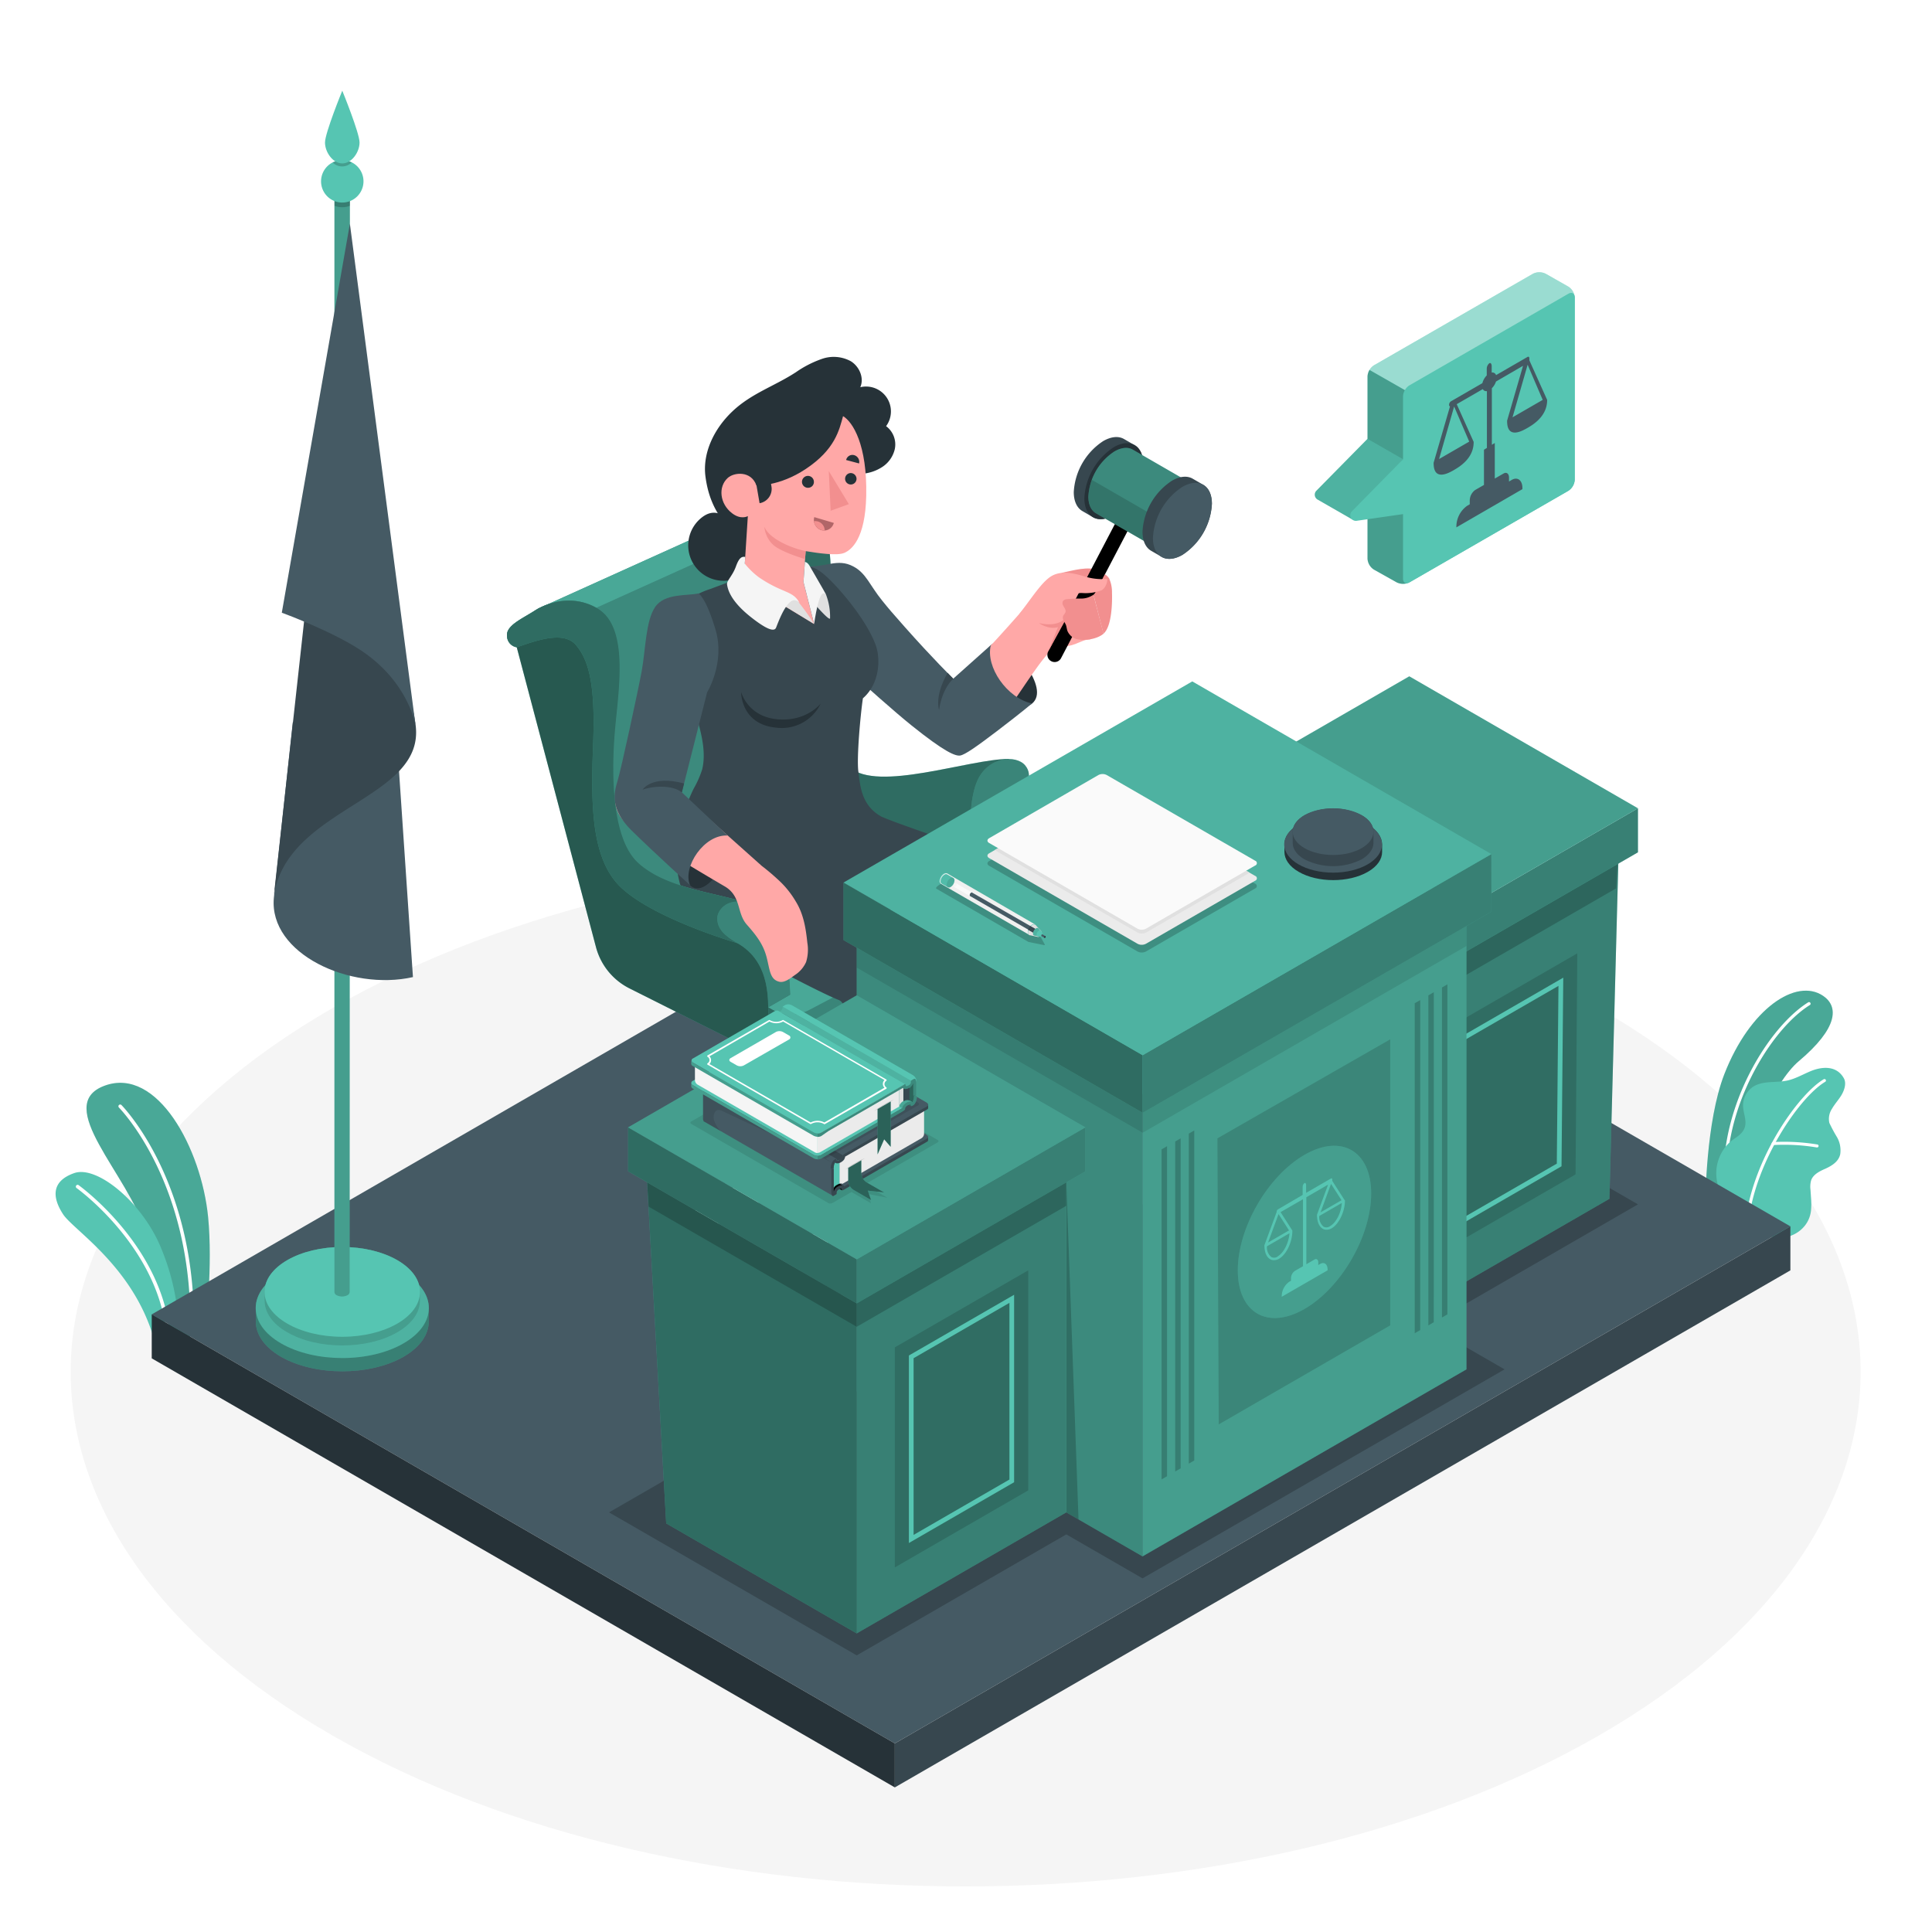 <svg class="animated" id="freepik_stories-judge" xmlns="http://www.w3.org/2000/svg" viewBox="0 0 500 500" version="1.1" xmlns:xlink="http://www.w3.org/1999/xlink" xmlns:svgjs="http://svgjs.com/svgjs"><style>svg#freepik_stories-judge:not(.animated) .animable {opacity: 0;}svg#freepik_stories-judge.animated #freepik--Floor--inject-4 {animation: 1s 1 forwards cubic-bezier(.36,-0.01,.5,1.38) slideUp;animation-delay: 0s;}svg#freepik_stories-judge.animated #freepik--Plants--inject-4 {animation: 1s 1 forwards cubic-bezier(.36,-0.01,.5,1.38) zoomIn;animation-delay: 0s;}svg#freepik_stories-judge.animated #freepik--Stage--inject-4 {animation: 1s 1 forwards cubic-bezier(.36,-0.01,.5,1.38) slideDown;animation-delay: 0s;}svg#freepik_stories-judge.animated #freepik--Character--inject-4 {animation: 1s 1 forwards cubic-bezier(.36,-0.01,.5,1.38) slideRight;animation-delay: 0s;}svg#freepik_stories-judge.animated #freepik--Dais--inject-4 {animation: 1s 1 forwards cubic-bezier(.36,-0.01,.5,1.38) slideUp;animation-delay: 0s;}svg#freepik_stories-judge.animated #freepik--Flag--inject-4 {animation: 1s 1 forwards cubic-bezier(.36,-0.01,.5,1.38) lightSpeedRight;animation-delay: 0s;}svg#freepik_stories-judge.animated #freepik--speech-bubble--inject-4 {animation: 1s 1 forwards cubic-bezier(.36,-0.01,.5,1.38) lightSpeedRight;animation-delay: 0s;}            @keyframes slideUp {                0% {                    opacity: 0;                    transform: translateY(30px);                }                100% {                    opacity: 1;                    transform: inherit;                }            }                    @keyframes zoomIn {                0% {                    opacity: 0;                    transform: scale(0.5);                }                100% {                    opacity: 1;                    transform: scale(1);                }            }                    @keyframes slideDown {                0% {                    opacity: 0;                    transform: translateY(-30px);                }                100% {                    opacity: 1;                    transform: translateY(0);                }            }                    @keyframes slideRight {                0% {                    opacity: 0;                    transform: translateX(30px);                }                100% {                    opacity: 1;                    transform: translateX(0);                }            }                    @keyframes lightSpeedRight {              from {                transform: translate3d(50%, 0, 0) skewX(-20deg);                opacity: 0;              }              60% {                transform: skewX(10deg);                opacity: 1;              }              80% {                transform: skewX(-2deg);              }              to {                opacity: 1;                transform: translate3d(0, 0, 0);              }            }        </style><g id="freepik--Floor--inject-4" class="animable" style="transform-origin: 249.91px 355.027px;"><path id="freepik--floor--inject-4" d="M413.69,260.85c-90.45-52-237.11-52-327.56,0s-90.45,136.34,0,188.35,237.11,52,327.56,0S504.14,312.86,413.69,260.85Z" style="fill: rgb(245, 245, 245); transform-origin: 249.91px 355.027px;" class="animable"></path></g><g id="freepik--Plants--inject-4" class="animable" style="transform-origin: 245.953px 303.642px;"><g id="freepik--plants--inject-4" class="animable" style="transform-origin: 34.337px 315.565px;"><path d="M45.65,348.17l7.59-4.38s1.86-16.24.62-28.82c-1.74-17.68-13.15-39-26.77-34s6.24,23,10.66,38S45.65,348.17,45.65,348.17Z" style="fill: #56C5B2; transform-origin: 38.337px 314.2px;" id="elzd3ozf29vzl" class="animable"></path><g id="elqr53cur803"><path d="M45.65,348.17l7.59-4.38s1.86-16.24.62-28.82c-1.74-17.68-13.15-39-26.77-34s6.24,23,10.66,38S45.65,348.17,45.65,348.17Z" style="opacity: 0.15; transform-origin: 38.337px 314.2px;" class="animable" id="elaumd8gi9gsp"></path></g><path d="M49.64,346.33h0a.46.46,0,0,1-.45-.48c1.33-39.28-18.22-59-18.42-59.23a.46.46,0,0,1,.65-.65c.2.2,20,20.24,18.69,59.92A.46.46,0,0,1,49.64,346.33Z" style="fill: rgb(255, 255, 255); transform-origin: 40.41px 316.089px;" id="elohrzpb0orys" class="animable"></path><path d="M40.88,350.9l5.4-3.11a59.49,59.49,0,0,0-4.55-24.69c-4.75-11.79-16.56-21.57-22.5-19.51s-5.79,6.26-2.89,10.68S36.84,329.21,40.88,350.9Z" style="fill: #56C5B2; transform-origin: 30.348px 327.107px;" id="elk0gkn2qu76o" class="animable"></path><path d="M43.73,349.72h0a.46.46,0,0,1-.46-.46c.11-24.84-23.21-41.62-23.45-41.79a.47.47,0,0,1-.11-.64.45.45,0,0,1,.64-.11c.24.17,23.95,17.23,23.84,42.54A.47.47,0,0,1,43.73,349.72Z" style="fill: rgb(255, 255, 255); transform-origin: 31.91px 328.176px;" id="elipa6oo5v1mm" class="animable"></path></g><g id="freepik--plants--inject-4" class="animable" style="transform-origin: 459.444px 288.628px;"><path d="M447.37,313.93l-6-3.11s.09-20.48,4.88-32.81c6.65-17.09,18.65-25,25.58-20.28,4.05,2.75,3.93,8.3-6.34,16.93C459.44,279.75,450.84,297.24,447.37,313.93Z" style="fill: #56C5B2; transform-origin: 457.841px 285.157px;" id="elvcgfnuzludo" class="animable"></path><g id="elp4eqze7iup7"><g style="opacity: 0.15; transform-origin: 457.841px 285.157px;" class="animable" id="elyw4oi0j71q"><path d="M447.37,313.93l-6-3.11s.09-20.48,4.88-32.81c6.65-17.09,18.65-25,25.58-20.28,4.05,2.75,3.93,8.3-6.34,16.93C459.44,279.75,450.84,297.24,447.37,313.93Z" id="el62m87qtl25u" class="animable" style="transform-origin: 457.841px 285.157px;"></path></g></g><path d="M446.59,300.48h.05a.42.42,0,0,0,.44-.38c1.34-17.31,12.1-34.25,21.31-40a.4.4,0,0,0,.12-.57.4.4,0,0,0-.56-.12c-9.38,5.87-20.33,23.08-21.69,40.65A.43.43,0,0,0,446.59,300.48Z" style="fill: rgb(255, 255, 255); transform-origin: 457.421px 279.912px;" id="elh54wv05pfye" class="animable"></path><path d="M459.48,320.69c.73.66,3.52-.66,4.28-1a8.19,8.19,0,0,0,3.32-2.47,7.58,7.58,0,0,0,1.64-4.36,17.53,17.53,0,0,0,0-2.51c-.06-.83-.11-1.65-.17-2.47a6.15,6.15,0,0,1,.17-2.42c.55-1.54,2.2-2.35,3.69-3,1.65-.75,3.43-1.83,3.84-3.75a6.88,6.88,0,0,0-.81-4.37,39.51,39.51,0,0,1-2-3.72,4.76,4.76,0,0,1,.7-3.71c.67-1.16,1.58-2.16,2.3-3.29s1.55-3.11.75-4.56c-1.8-3.24-5.4-3.13-8.46-1.9-2.05.83-4,2-6.12,2.47-2.91.64-6.17,0-8.72,1.5a5.85,5.85,0,0,0-2.79,5.11c.06,1.9,1.06,3.84.41,5.63s-2.39,2.51-3.75,3.65a11,11,0,0,0-3.36,10.37,24.71,24.71,0,0,0,3,8S458.8,320.08,459.48,320.69Z" style="fill: #56C5B2; transform-origin: 460.843px 298.618px;" id="el5plhtm6gt7g" class="animable"></path><path d="M452.4,314.16h0a.41.41,0,0,0,.46-.32c2.64-15.14,13.31-30.17,19.5-33.87a.38.38,0,0,0,.14-.53.39.39,0,0,0-.53-.13c-6.32,3.77-17.2,19-19.88,34.4A.39.39,0,0,0,452.4,314.16Z" style="fill: rgb(255, 255, 255); transform-origin: 462.32px 296.71px;" id="eldvugoh2qd6v" class="animable"></path><path d="M458.81,296.34a.2.2,0,0,0,.11,0,51.27,51.27,0,0,1,11.28.62.39.39,0,0,0,.44-.32.37.37,0,0,0-.31-.45,53,53,0,0,0-11.47-.62.4.4,0,0,0-.36.42A.39.39,0,0,0,458.81,296.34Z" style="fill: rgb(255, 255, 255); transform-origin: 464.574px 296.228px;" id="elo52qxgz21f" class="animable"></path></g></g><g id="freepik--Stage--inject-4" class="animable" style="transform-origin: 251.31px 334.465px;"><g id="freepik--Pallet--inject-4" class="animable" style="transform-origin: 251.31px 334.465px;"><polygon points="39.27 340.16 231.58 451.19 463.35 317.38 271.03 206.35 39.27 340.16" style="fill: rgb(69, 90, 100); transform-origin: 251.31px 328.77px;" id="elyosxv11l2yp" class="animable"></polygon><polygon points="39.27 340.16 39.27 351.54 231.58 462.58 231.58 451.19 39.27 340.16" style="fill: rgb(38, 50, 56); transform-origin: 135.425px 401.37px;" id="elbn3yfqm2gfg" class="animable"></polygon><polygon points="463.35 317.38 463.35 328.77 231.58 462.58 231.58 451.19 463.35 317.38" style="fill: rgb(55, 71, 79); transform-origin: 347.465px 389.98px;" id="elbyfhcz3udm" class="animable"></polygon></g></g><g id="freepik--Character--inject-4" class="animable" style="transform-origin: 222.425px 218.612px;"><g id="freepik--character--inject-4" class="animable" style="transform-origin: 222.425px 218.612px;"><g id="freepik--Chair--inject-4" class="animable" style="transform-origin: 202.96px 234.997px;"><path d="M177.6,327a4.55,4.55,0,0,0,.12,1.09,2.48,2.48,0,0,0,1,1.53l0,0a2.85,2.85,0,0,0,3-.23,9.2,9.2,0,0,0,4.17-7.22,3,3,0,0,0-1.18-2.64h0l-.2-.11h0a2.52,2.52,0,0,0-1.77-.07,4.43,4.43,0,0,0-1,.44A9.19,9.19,0,0,0,177.6,327Z" style="fill: rgb(55, 71, 79); transform-origin: 181.75px 324.582px;" id="elixotqv1xdh" class="animable"></path><path d="M178.74,318a3.84,3.84,0,0,1,1.85-.56,2.22,2.22,0,0,1,1.17.33l.11.06,2.68,1.55a2.52,2.52,0,0,0-1.77-.07,4.43,4.43,0,0,0-1,.44,9.19,9.19,0,0,0-4.16,7.2,4.55,4.55,0,0,0,.12,1.09,2.48,2.48,0,0,0,1,1.53l-2.76-1.6,0,0-.24-.14-.07-.05a3.07,3.07,0,0,1-1-2.55A9.2,9.2,0,0,1,178.74,318Z" style="fill: rgb(38, 50, 56); transform-origin: 179.604px 323.505px;" id="els4se8rv2br" class="animable"></path><path d="M222.65,302.73a5.22,5.22,0,0,0,.11,1.09,2.56,2.56,0,0,0,1,1.53l0,0a2.89,2.89,0,0,0,3-.24,9.18,9.18,0,0,0,4.16-7.21,3,3,0,0,0-1.17-2.64h0l-.2-.12h0a2.58,2.58,0,0,0-1.77-.07,5,5,0,0,0-1,.45A9.17,9.17,0,0,0,222.65,302.73Z" style="fill: rgb(55, 71, 79); transform-origin: 226.79px 300.303px;" id="elp3g16tbdev" class="animable"></path><path d="M223.78,293.78a3.76,3.76,0,0,1,1.86-.56,2.13,2.13,0,0,1,1.17.33l.11.05,2.68,1.55a2.58,2.58,0,0,0-1.77-.07,5,5,0,0,0-1,.45,9.17,9.17,0,0,0-4.16,7.2,5.22,5.22,0,0,0,.11,1.09,2.56,2.56,0,0,0,1,1.53l-2.76-1.6,0,0-.24-.14-.07,0a3.08,3.08,0,0,1-1-2.56A9.19,9.19,0,0,1,223.78,293.78Z" style="fill: rgb(38, 50, 56); transform-origin: 224.649px 299.285px;" id="elzgz5hwyrel" class="animable"></path><path d="M214.61,336.41a5.19,5.19,0,0,1-.12,1.09,2.51,2.51,0,0,1-1,1.53l0,0a2.87,2.87,0,0,1-3-.23,9.22,9.22,0,0,1-4.17-7.22,3,3,0,0,1,1.18-2.64h0l.2-.12h0a2.67,2.67,0,0,1,1.78-.07,5.5,5.5,0,0,1,1,.45A9.17,9.17,0,0,1,214.61,336.41Z" style="fill: rgb(55, 71, 79); transform-origin: 210.46px 333.989px;" id="el59re29339ry" class="animable"></path><path d="M213.47,327.46a3.84,3.84,0,0,0-1.85-.56,2.22,2.22,0,0,0-1.17.33l-.11.06-2.69,1.54a2.67,2.67,0,0,1,1.78-.07,5.5,5.5,0,0,1,1,.45,9.17,9.17,0,0,1,4.16,7.2,5.19,5.19,0,0,1-.12,1.09,2.51,2.51,0,0,1-1,1.53l2.75-1.6.05,0,.24-.14.07,0a3.08,3.08,0,0,0,1-2.56A9.2,9.2,0,0,0,213.47,327.46Z" style="fill: rgb(38, 50, 56); transform-origin: 212.621px 332.965px;" id="eltywzw4vxkid" class="animable"></path><path d="M243.85,322.09a5.22,5.22,0,0,1-.11,1.09,2.51,2.51,0,0,1-1,1.52l0,0a2.88,2.88,0,0,1-3-.24,9.19,9.19,0,0,1-4.17-7.21,3,3,0,0,1,1.18-2.64h0l.19-.12h0a2.58,2.58,0,0,1,1.77-.07,4.49,4.49,0,0,1,1,.45A9.17,9.17,0,0,1,243.85,322.09Z" style="fill: rgb(55, 71, 79); transform-origin: 239.705px 319.654px;" id="eld1uebif65a6" class="animable"></path><path d="M242.71,313.14a3.75,3.75,0,0,0-1.85-.57,2.22,2.22,0,0,0-1.17.33l-.11.06-2.68,1.55a2.58,2.58,0,0,1,1.77-.07,4.49,4.49,0,0,1,1,.45,9.17,9.17,0,0,1,4.16,7.2,5.22,5.22,0,0,1-.11,1.09,2.51,2.51,0,0,1-1,1.52l2.76-1.59,0,0,.24-.15.07,0a3.08,3.08,0,0,0,1-2.56A9.18,9.18,0,0,0,242.71,313.14Z" style="fill: rgb(38, 50, 56); transform-origin: 241.851px 318.635px;" id="elclofx1wik3v" class="animable"></path><path d="M187.33,304.52a5.19,5.19,0,0,1-.12,1.09,2.56,2.56,0,0,1-1,1.53l0,0a2.89,2.89,0,0,1-3-.23,9.21,9.21,0,0,1-4.16-7.22,3,3,0,0,1,1.17-2.64h0l.2-.12h0a2.58,2.58,0,0,1,1.77-.07,5,5,0,0,1,1,.45A9.18,9.18,0,0,1,187.33,304.52Z" style="fill: rgb(55, 71, 79); transform-origin: 183.185px 302.095px;" id="ela38om15qiz5" class="animable"></path><path d="M186.19,295.57a3.76,3.76,0,0,0-1.85-.56,2.14,2.14,0,0,0-1.18.33l-.1.05-2.69,1.55a2.58,2.58,0,0,1,1.77-.07,5,5,0,0,1,1,.45,9.18,9.18,0,0,1,4.17,7.2,5.19,5.19,0,0,1-.12,1.09,2.56,2.56,0,0,1-1,1.53l2.76-1.6.05,0,.23-.14a.18.18,0,0,0,.07-.05,3.05,3.05,0,0,0,1-2.56A9.19,9.19,0,0,0,186.19,295.57Z" style="fill: rgb(38, 50, 56); transform-origin: 185.342px 301.075px;" id="elmjgrovp9mzd" class="animable"></path><polygon points="212.19 295.72 227.05 291.46 227.05 294.63 212.19 303.21 212.19 295.72" style="fill: rgb(240, 240, 240); transform-origin: 219.62px 297.335px;" id="ela8ag9zexmeo" class="animable"></polygon><polygon points="212.19 295.72 210.72 294.82 225.63 290.75 227.05 291.46 212.19 295.72" style="fill: rgb(250, 250, 250); transform-origin: 218.885px 293.235px;" id="el8wewbr7hx3t" class="animable"></polygon><polygon points="205.75 305.19 184.68 297.3 184.68 294.08 205.75 295.97 205.75 305.19" style="fill: rgb(240, 240, 240); transform-origin: 195.215px 299.635px;" id="elbqlhy8ba2fp" class="animable"></polygon><polygon points="184.68 294.08 186.22 293.67 207.01 295.02 205.75 295.97 184.68 294.08" style="fill: rgb(250, 250, 250); transform-origin: 195.845px 294.82px;" id="el1j68q8m026h" class="animable"></polygon><path d="M205.19,304.18c0,2.39,7.33,2.39,7.33,0V283.34h-7.33Z" style="fill: rgb(250, 250, 250); transform-origin: 208.855px 294.656px;" id="elh80nbqg3iob" class="animable"></path><path d="M210.68,298.76l4,26.17H212l-3.77-26.17A4.66,4.66,0,0,0,210.68,298.76Z" style="fill: rgb(250, 250, 250); transform-origin: 211.455px 311.845px;" id="elr8754e9f9cp" class="animable"></path><polygon points="208.19 298.75 208.19 305.94 211.96 329.36 211.96 324.93 208.19 298.75" style="fill: rgb(240, 240, 240); transform-origin: 210.075px 314.055px;" id="elx9x8wniv9z" class="animable"></polygon><rect x="211.96" y="324.93" width="2.76" height="4.43" style="fill: rgb(224, 224, 224); transform-origin: 213.34px 327.145px;" id="elt9j6z6bqd3r" class="animable"></rect><polygon points="206.94 305.73 179.75 319.98 179.75 315.59 206.94 298.78 206.94 305.73" style="fill: rgb(240, 240, 240); transform-origin: 193.345px 309.38px;" id="el4rc6vg2ed4a" class="animable"></polygon><path d="M206.93,298.78a3.13,3.13,0,0,1-1.74-.79l-27.13,16.45,1.69,1.15Z" style="fill: rgb(250, 250, 250); transform-origin: 192.495px 306.79px;" id="elcec5k20ua0c" class="animable"></path><polygon points="179.75 319.98 179.75 315.59 178.06 314.44 178.06 318.7 179.75 319.98" style="fill: rgb(224, 224, 224); transform-origin: 178.905px 317.21px;" id="elgrg131oequ" class="animable"></polygon><polygon points="241.2 314.94 212.16 305 212.16 298.48 241.2 310.56 241.2 314.94" style="fill: rgb(240, 240, 240); transform-origin: 226.68px 306.71px;" id="el5w850syg3zg" class="animable"></polygon><path d="M212.16,298.48c.24-.06.34-.49.36-1.13l29.54,12.85-.86.36Z" style="fill: rgb(250, 250, 250); transform-origin: 227.11px 303.955px;" id="elto1vpmgbj3" class="animable"></path><polygon points="242.06 310.2 242.06 314.45 241.2 314.94 241.2 310.56 242.06 310.2" style="fill: rgb(224, 224, 224); transform-origin: 241.63px 312.57px;" id="elf5wra9kxyw8" class="animable"></polygon><g id="elwz2t915q7c"><rect x="211.96" y="324.93" width="2.76" height="4.43" style="fill: rgb(240, 240, 240); opacity: 0.1; transform-origin: 213.34px 327.145px;" class="animable" id="elegu7ho3q3j9"></rect></g><g id="el3igzl57p93e"><polygon points="179.75 319.98 179.75 315.59 178.06 314.44 178.06 318.7 179.75 319.98" style="fill: rgb(240, 240, 240); opacity: 0.1; transform-origin: 178.905px 317.21px;" class="animable" id="el5ytyyudt4xj"></polygon></g><g id="el8f44108nfjj"><polygon points="242.06 310.2 242.06 314.45 241.2 314.94 241.2 310.56 242.06 310.2" style="opacity: 0.1; transform-origin: 241.63px 312.57px;" class="animable" id="elfbdedqpxstj"></polygon></g><path d="M215.06,247H202.65v43c0,3.57,12.41,3.57,12.41,0Z" style="fill: rgb(240, 240, 240); transform-origin: 208.855px 269.839px;" id="el8s98wkcg09t" class="animable"></path><g id="freepik--chair--inject-4" class="animable" style="transform-origin: 202.96px 203.109px;"><path d="M164.83,241.07l47.57-24.85s3.34-16.27-7.93-34c0,0,3.36-31.61-2.27-42.12-4.12-8-9-6.92-9-6.92l-54,24.39Z" style="fill: #56C5B2; transform-origin: 176.031px 187.101px;" id="el7qcuisvu6bv" class="animable"></path><g id="el78cbzoxr5d5"><path d="M164.83,241.07l47.57-24.85s3.34-16.27-7.93-34c0,0,3.36-31.61-2.27-42.12-4.12-8-9-6.92-9-6.92l-54,24.39Z" style="opacity: 0.3; transform-origin: 176.031px 187.101px;" class="animable" id="eltqk2s54o85"></path></g><path d="M193.15,133.17l-54,24.39,1.77,5.77L200,136.65C196.5,132.43,193.15,133.17,193.15,133.17Z" style="fill: #56C5B2; transform-origin: 169.575px 148.225px;" id="el3chgor0he3f" class="animable"></path><g id="elmafla8wgls"><path d="M193.15,133.17l-54,24.39,1.77,5.77L200,136.65C196.5,132.43,193.15,133.17,193.15,133.17Z" style="opacity: 0.15; transform-origin: 169.575px 148.225px;" class="animable" id="elktjv9wun5lp"></path></g><path d="M266.77,236.49v2.62a9.48,9.48,0,0,1-4.63,7.66l-53,27.84a10.53,10.53,0,0,1-9.15-.19l-30.59-17.66a10,10,0,0,1-4.53-7.84V246.3a9.45,9.45,0,0,1,4.63-7.65l50.2-26.22a11.44,11.44,0,0,1,9.31-.08l33.13,16.57A9.26,9.26,0,0,1,266.77,236.49Z" style="fill: #56C5B2; transform-origin: 215.82px 243.481px;" id="elqidporako8" class="animable"></path><g id="elobev4lc0bjn"><path d="M266.77,236.49v2.62a9.48,9.48,0,0,1-4.63,7.66l-53,27.84a10.53,10.53,0,0,1-9.15-.19l-30.59-17.66a10,10,0,0,1-4.53-7.84V246.3a9.45,9.45,0,0,1,4.63-7.65l50.2-26.22a11.44,11.44,0,0,1,9.31-.08l33.13,16.57A9.26,9.26,0,0,1,266.77,236.49Z" style="opacity: 0.1; transform-origin: 215.82px 243.481px;" class="animable" id="el1x2bt8piuya"></path></g><g id="eltvvedxamly"><path d="M266.77,236.49v2.62a9.48,9.48,0,0,1-4.63,7.66l-53,27.84a10.53,10.53,0,0,1-9.15-.19l-30.59-17.66a10,10,0,0,1-4.53-7.84V246.3a9.45,9.45,0,0,1,4.63-7.65l50.2-26.22a11.44,11.44,0,0,1,9.31-.08l33.13,16.57A9.26,9.26,0,0,1,266.77,236.49Z" style="opacity: 0.25; transform-origin: 215.82px 243.481px;" class="animable" id="el17wmw50jscw"></path></g><path d="M209.1,261.53l53-27.84c2.56-1.34,2.54-3.48,0-4.77L229,212.35a11.44,11.44,0,0,0-9.31.08l-50.2,26.22c-2.56,1.33-2.6,3.59-.1,5L200,261.34A10.53,10.53,0,0,0,209.1,261.53Z" style="fill: #56C5B2; transform-origin: 215.777px 236.935px;" id="elm9u61rmr13" class="animable"></path><g id="el397tm2kdi7v"><path d="M209.1,261.53l53-27.84c2.56-1.34,2.54-3.48,0-4.77L229,212.35a11.44,11.44,0,0,0-9.31.08l-50.2,26.22c-2.56,1.33-2.6,3.59-.1,5L200,261.34A10.53,10.53,0,0,0,209.1,261.53Z" style="opacity: 0.15; transform-origin: 215.777px 236.935px;" class="animable" id="el8g5m1d5f5lu"></path></g><g id="elzq7a66g3b8t"><path d="M205.7,275.52a10.27,10.27,0,0,1-5.76-1.1l-30.58-17.65a10,10,0,0,1-4.53-7.85v-2.63a9.57,9.57,0,0,1,4-7.24c-1.88,1.35-1.7,3.33.56,4.63l30.58,17.67a10,10,0,0,0,4.68,1.13Z" style="opacity: 0.2; transform-origin: 185.265px 257.311px;" class="animable" id="elihn1btiogj"></path></g><path d="M193.15,133.17s7.81-5.3,16.06-.54,5.52,20.77,4.64,31.09-1.17,28.3,6.05,34.84,30.89-2.15,41.21-2.15L252,230c-10-5.46-26.09-11.07-39.6-13.75,0,0,.44-20.93-9.15-32.88,0,0,3.54-8.37,1.22-25.14C202.33,142.68,199.43,136.8,193.15,133.17Z" style="fill: #56C5B2; transform-origin: 227.13px 180.323px;" id="el857lcvuicze" class="animable"></path><g id="els41545rzwi"><path d="M193.15,133.17s7.81-5.3,16.06-.54,5.52,20.77,4.64,31.09-1.17,28.3,6.05,34.84,30.89-2.15,41.21-2.15L252,230c-10-5.46-26.09-11.07-39.6-13.75,0,0,.44-20.93-9.15-32.88,0,0,3.54-8.37,1.22-25.14C202.33,142.68,199.43,136.8,193.15,133.17Z" style="opacity: 0.45; transform-origin: 227.13px 180.323px;" class="animable" id="elhaixx2gyszk"></path></g><path d="M252,230c-.46-3-2.37-20.27.86-27.79,2.8-6.54,10.15-6.92,12.46-4.12s.25,6.2-3.43,11c-3.1,4.05-4.22,7.84-4.22,17.64Z" style="fill: #56C5B2; transform-origin: 258.657px 213.219px;" id="eld9zymoer1qq" class="animable"></path><g id="elaf1ndp12l6"><path d="M252,230c-.46-3-2.37-20.27.86-27.79,2.8-6.54,10.15-6.92,12.46-4.12s.25,6.2-3.43,11c-3.1,4.05-4.22,7.84-4.22,17.64Z" style="opacity: 0.1; transform-origin: 258.657px 213.219px;" class="animable" id="eltl7zwe2799e"></path></g><g id="elppgpwkjnea"><path d="M252,230c-.46-3-2.37-20.27.86-27.79,2.8-6.54,10.15-6.92,12.46-4.12s.25,6.2-3.43,11c-3.1,4.05-4.22,7.84-4.22,17.64Z" style="opacity: 0.25; transform-origin: 258.657px 213.219px;" class="animable" id="elvg4eqydh5q"></path></g></g></g><g id="freepik--character--inject-4" class="animable" style="transform-origin: 244.341px 218.612px;"><path d="M256.43,167c2.41-2.42,6.53,1.31,9.33,5.56,2.38,3.61,3.8,7.49,1.32,9.54s-6.9-2.23-9-5S254.68,168.71,256.43,167Z" style="fill: rgb(38, 50, 56); transform-origin: 261.996px 174.437px;" id="eliuyky9ow19e" class="animable"></path><path d="M262.42,181.36c-2.5,3.16-7.23,8.42-8.23,9.38-3.49,3.35-6.38,5.53-13,.62s-27-24-27-24l-6.24-20.69c5.27.42,10.05-.15,14.75,4.62,3.9,4,24.12,25.34,24.12,25.34l3.94-3.64" style="fill: rgb(255, 168, 167); transform-origin: 235.185px 170.452px;" id="elylz91dvmdxo" class="animable"></path><path d="M274.66,148.28c2.9-.61,7.14-1.9,9.69-.6s2.79,2.22,2.79,2.22l-3.35,3.84Z" style="fill: rgb(242, 143, 143); transform-origin: 280.9px 150.43px;" id="elltwdcs0lsi" class="animable"></path><path d="M268.75,153.2c-1.79,2.17-13.86,15.88-18.38,20.12l10.36,10.41c3.91-5.27,9.16-14.18,12.62-16.59,4.71.72,6.12-1.67,8.85-1.67l-3.72-15.89S271.29,150.15,268.75,153.2Z" style="fill: rgb(255, 168, 167); transform-origin: 266.285px 166.655px;" id="elono1vqki1" class="animable"></path><path d="M272.07,171.12h0a1.87,1.87,0,0,1-.79-2.53l20.14-38.48,3.33,1.74L274.6,170.33A1.87,1.87,0,0,1,272.07,171.12Z" id="elbnszx6jbmvp" class="animable" style="transform-origin: 282.907px 150.723px;"></path><path d="M290.88,113.61c-1.38-.79-3.27-.67-5.37.54a16.87,16.87,0,0,0-7.62,13.2c0,2.42.86,4.13,2.24,4.92l2.73,1.58c1.38.8,3.28.69,5.39-.53a16.84,16.84,0,0,0,7.62-13.19c0-2.43-.86-4.14-2.24-4.93Z" style="fill: rgb(55, 71, 79); transform-origin: 286.88px 123.736px;" id="el8byferjtlhr" class="animable"></path><path d="M288.25,115.73c4.2-2.43,7.62-.46,7.62,4.4a16.87,16.87,0,0,1-7.62,13.19c-4.21,2.43-7.62.46-7.62-4.4A16.82,16.82,0,0,1,288.25,115.73Z" style="fill: rgb(38, 50, 56); transform-origin: 288.25px 124.525px;" id="elggyzl3ompdl" class="animable"></path><path d="M293.15,116.36c-1.22-.7-2.89-.59-4.74.48a14.88,14.88,0,0,0-6.74,11.66c0,2.15.76,3.65,2,4.35L301.27,143c1.22.71,2.9.61,4.76-.46a14.89,14.89,0,0,0,6.73-11.67c0-2.15-.75-3.65-2-4.35Z" style="fill: #56C5B2; transform-origin: 297.215px 129.686px;" id="elgo01a6olqja" class="animable"></path><g id="el7eqjxvhzs56"><path d="M293.15,116.36c-1.22-.7-2.89-.59-4.74.48a14.88,14.88,0,0,0-6.74,11.66c0,2.15.76,3.65,2,4.35L301.27,143c1.22.71,2.9.61,4.76-.46a14.89,14.89,0,0,0,6.73-11.67c0-2.15-.75-3.65-2-4.35Z" style="opacity: 0.3; transform-origin: 297.215px 129.686px;" class="animable" id="el8ixow8k0jv"></path></g><g id="elkn8vsdcjl9"><path d="M309.35,139.64l-26.8-15.47a12.21,12.21,0,0,0-.88,4.33c0,2.15.76,3.65,2,4.35L301.27,143c1.22.71,2.9.61,4.76-.46A12.32,12.32,0,0,0,309.35,139.64Z" style="opacity: 0.15; transform-origin: 295.51px 133.812px;" class="animable" id="el2np79ybh8m"></path></g><path d="M308.66,123.88c-1.37-.79-3.27-.68-5.36.53a16.84,16.84,0,0,0-7.62,13.2c0,2.43.85,4.13,2.23,4.93l2.74,1.58c1.37.79,3.27.68,5.38-.53a16.84,16.84,0,0,0,7.62-13.2c0-2.43-.86-4.13-2.24-4.92Z" style="fill: rgb(55, 71, 79); transform-origin: 304.665px 134px;" id="elv44g7nnrjh" class="animable"></path><path d="M306,126c4.21-2.43,7.62-.46,7.62,4.4a16.84,16.84,0,0,1-7.62,13.2c-4.21,2.43-7.62.46-7.62-4.4A16.84,16.84,0,0,1,306,126Z" style="fill: rgb(69, 90, 100); transform-origin: 306px 134.8px;" id="elogadbhcyuw" class="animable"></path><path d="M283,153.93a3.63,3.63,0,0,0,.93-1.37s2-3.91,2-3.91a3.89,3.89,0,0,1,1.32,1.56,8.53,8.53,0,0,1,.53,3.12c.11,3.24-.16,8.95-2.21,10.68" style="fill: rgb(242, 143, 143); transform-origin: 285.4px 156.33px;" id="elbihjw76chb" class="animable"></path><path d="M263.76,158.93c3-3.81,5.29-7.49,7.65-9.35s5.32-1.56,8.81-.54a16.14,16.14,0,0,0,6.25.81c.3.2-.2,2.34-1.44,2.94a11.93,11.93,0,0,1-5.11.67c-4,0-.76,4.88-6.12,8.85C272.13,165.18,263.76,158.93,263.76,158.93Z" style="fill: rgb(255, 168, 167); transform-origin: 275.157px 155.646px;" id="elvcmdkcr9fs" class="animable"></path><path d="M285.6,164c-2.05,1.73-6.24,2-7.77,1.07a3.86,3.86,0,0,1-1.48-1.57c-.33-.64-.26-1.38-.6-2-.16-.33-.38-.64-.53-1a1.43,1.43,0,0,1-.08-1.09c.15-.38.54-.65.63-1.06a1.22,1.22,0,0,0-.11-.7c-.16-.37-.42-.69-.57-1.06a1.11,1.11,0,0,1,.07-1.13,1.44,1.44,0,0,1,.93-.38,30.13,30.13,0,0,1,3.79-.17,5.5,5.5,0,0,0,3.1-1" style="fill: rgb(242, 143, 143); transform-origin: 280.284px 159.753px;" id="elq9attc26s1p" class="animable"></path><path d="M276.59,158.92c-1.69,3.07-5.54,2.88-7.72,2.32,0,0,2.48,1.82,4.93,1.07l-2.52,6.28Z" style="fill: rgb(242, 143, 143); transform-origin: 272.73px 163.755px;" id="elx92ri9sirmb" class="animable"></path><path d="M208.24,146.59c5.5.32,8.45-2.2,12.59,0,3.36,1.78,4.2,4.81,7.48,8.85,1.78,2.2,2.52,3.07,5.88,6.86,7.09,8,12.51,13.34,12.51,13.34l9.73-8.69c-1.43,5.61,4.2,13.77,10.65,15.1,0,0-2.29,2-9.14,7.22-5.26,4-8.23,6.07-9.45,6.26s-4-.89-12.6-7.8-29.83-26.58-29.83-26.58Z" style="fill: rgb(69, 90, 100); transform-origin: 236.57px 170.615px;" id="eleklo9ikq57" class="animable"></path><path d="M246.7,175.64c-3.13,3-3.66,8.09-3.66,8.09s-1.32-3.42,2.2-9.59Z" style="fill: rgb(55, 71, 79); transform-origin: 244.749px 178.935px;" id="el4v8bo7ua947" class="animable"></path><path d="M205.91,96.38l-.12.07c-5.45,3.52-11.34,5.37-16.23,10s-7.74,10.88-7,16.77c1.32,10.42,7.05,14.11,10.48,18,.16.18,5.56,3.93,5.79,3.94l3.55.16c.86,0,2,.49,2.77.23,1.08-.34,1.89-1.78,2.53-2.63a34.22,34.22,0,0,1,8.65-7.8c1.42-.95,2.41-3,3.07-4.51a16.55,16.55,0,0,0,1.33-5.36,2.15,2.15,0,0,1,2.41-2.64,11.06,11.06,0,0,0,5.31-1.84,7.55,7.55,0,0,0,3.13-4.58,5.9,5.9,0,0,0-2.26-5.9,6.44,6.44,0,0,0-6.68-10.08c1.06-2.38-.23-5.35-2.44-6.72a9.25,9.25,0,0,0-7.54-.59A27.62,27.62,0,0,0,205.91,96.38Z" style="fill: rgb(38, 50, 56); transform-origin: 207.07px 118.994px;" id="elne7z9yxth5e" class="animable"></path><path d="M193.19,148.14a9.16,9.16,0,0,1-11.83-14c3.86-3.26,6.95-.51,10.22,3.35S197.05,144.87,193.19,148.14Z" style="fill: rgb(38, 50, 56); transform-origin: 186.675px 141.5px;" id="elkukj5556oq" class="animable"></path><path d="M230,273c-4.16-.71-7.85,2.51-8.23,3.56-.51,1.43-.46,4.36,1.12,8A25.15,25.15,0,0,1,224.33,296c-.42,3.29-2.28,11.46.91,15.72s10.45,8.12,13.28,2.54c.92-1.82-.58-8.3-1.19-13-1.21-9.39-2.07-18.7-2.07-18.7Z" style="fill: rgb(38, 50, 56); transform-origin: 230.147px 294.968px;" id="elz4nrjrcbp9a" class="animable"></path><path d="M228.43,280.35a91.71,91.71,0,0,1,.58,13.74c-.26,5,.68,8.33,2.33,10.63,1.83,2.53,6.55,4.08,6.16-1.1-.26-3.61-2.24-21.13-2.24-21.13Z" style="fill: rgb(255, 168, 167); transform-origin: 232.976px 293.707px;" id="elivs38kw8cfl" class="animable"></path><g id="el0qzsr5t3h2jd"><path d="M223.22,274.91c-.3,3.08,1.07,11.33,5,18.34s9.58,15,10.55,19.83c.19-2.2-.59-6.27-1.15-9.89a2,2,0,0,1,0-.24l-.09-.63c0-.09,0-.19-.05-.28,0-.27-.07-.53-.1-.79v-.06c-.38-2.93-.72-5.86-1-8.5-.23-2.11-.44-4-.6-5.63-.08-.8-.16-1.51-.22-2.13,0-.3-.05-.59-.08-.84-.1-1-.15-1.6-.15-1.6L230,273a8,8,0,0,0-.81-.09A9.18,9.18,0,0,0,223.22,274.91Z" style="opacity: 0.15; transform-origin: 230.99px 292.993px;" class="animable" id="el9y0ztk9oiil"></path></g><path d="M249.07,222.8c-13.19-8.38-29.52-13.25-29.52-13.25l-14.34,10.5L219,233.19,236.68,246s3.46-.15,1.17,5.17c-.72,1.69-1.85,5.08-3,8.93l7.66,23.39s4.78-7.9,11.82-22.31c6.53-13.39,8.28-22.34,7.77-25.36C261.39,231.86,259.75,229.58,249.07,222.8Z" style="fill: #56C5B2; transform-origin: 233.696px 246.52px;" id="elppcfugctdfl" class="animable"></path><g id="elxca85vh5h4a"><path d="M249.07,222.8c-13.19-8.38-29.52-13.25-29.52-13.25l-14.34,10.5L219,233.19,236.68,246s3.46-.15,1.17,5.17c-.72,1.69-1.85,5.08-3,8.93l7.66,23.39s4.78-7.9,11.82-22.31c6.53-13.39,8.28-22.34,7.77-25.36C261.39,231.86,259.75,229.58,249.07,222.8Z" style="opacity: 0.2; transform-origin: 233.696px 246.52px;" class="animable" id="elctv5c09owg"></path></g><g id="elmb933a1pd6"><path d="M217.17,226.63l-1.7-1.28c4.81-2.31,6.46-7.94,6.46-7.94a14.3,14.3,0,0,1-3.6,8.57c1.22.77,18.74,11.81,21.95,15.71s5.38,5.25,5.5,14.27c.1,7.62.41,20.94.41,20.94L223.3,246.17,213.44,229Z" style="opacity: 0.2; transform-origin: 229.815px 247.155px;" class="animable" id="elb1li8sm48n5"></path></g><path d="M237.71,313c-1-.1-1.13,1.63-1.82,3.82a11.21,11.21,0,0,0-.54,6.59c.74,2.81,5.12,3.52,7.17,7.3s4.92,10.51,12.64,13,14,.49,15.69-1.71.62-4.56-4.13-8c-5-3.6-6.47-4.66-6.47-4.66Z" style="fill: rgb(38, 50, 56); transform-origin: 253.344px 328.929px;" id="elxs8mwy14uoo" class="animable"></path><path d="M248.69,300.22a120,120,0,0,0,3.5,13.87,55.47,55.47,0,0,0,8.64,14.71c.79,1,2.61,2.94,3.25,3.76a1.52,1.52,0,0,1-.29,2.34c-1.81,1.55-9.13,1.54-13.05-1.75s-7.28-10-9.58-12.62a38.81,38.81,0,0,1-2.44-3,5.07,5.07,0,0,1-1.07-3.33,14.85,14.85,0,0,0-.05-4.72,54.75,54.75,0,0,0-1.59-6.17Z" style="fill: rgb(255, 168, 167); transform-origin: 250.256px 318.061px;" id="elhb98ukc57wv" class="animable"></path><path d="M181.8,201.24C175.91,210.42,175,222.1,177,228c2.71,8.06,5.9,11.75,16.64,18.83,8.89,5.87,21.38,9.64,24,11s3.48,4.42,4.58,9.86c1,5.16,2.28,13.49,7.51,24.54,5.52,11.67,7,15.12,7,15.12s7.3,3.17,13.22-2c0,0-6.21-48.57-8.16-55.55s-29.85-27-29.85-27,4.16-11.14,6.63-18.92Z" style="fill: #56C5B2; transform-origin: 212.995px 254.776px;" id="el1u9hrinfrff" class="animable"></path><path d="M176.65,211.4a52,52,0,0,1,2.83-7.22,25.79,25.79,0,0,0,2.25-5.08c1.64-6.85-2.26-14.8-3.66-21.71a50.18,50.18,0,0,1-.89-12.77c.19-3.27,0-8.8,3.08-10.67a19.29,19.29,0,0,1,3.48-1.49l9.41-3.5s9.36-1.63,14.34-2.29c2.74-.37,4.42.53,7.6,3.7s9.28,10.45,11.52,16.52c1.31,3.55,1.11,10-3.29,13.83-.63,4.18-1.66,15.49-1.17,19,.46,3.33.61,8.7,6,11.64,9,3.88,31.9,10,35.27,17s-6,32.05-6,32.05-3.65,7.53-17.21,12.31-18.73.1-18.73.1-1.57-12.93-4.35-14c-5.16-2-22.45-11.28-27.93-14.31C170.12,234,175.4,215.23,176.65,211.4Z" style="fill: rgb(55, 71, 79); transform-origin: 219.592px 210.731px;" id="elf89vukd0a6" class="animable"></path><path d="M212.39,182.09s-3.68,4.74-11.19,4.06c-7.75-.69-9.4-7.07-9.4-7.07s-.14,8.4,9.12,9.24A11.16,11.16,0,0,0,212.39,182.09Z" style="fill: rgb(38, 50, 56); transform-origin: 202.095px 183.745px;" id="el80w4cmva8gg" class="animable"></path><path d="M218.18,107.7c2.51,1.48,6.28,7.4,6,20.61-.24,11.2-3.86,14-5.68,14.78s-6.58.1-10-.46l-.56,8,2.75,10.88L192.46,150.4l1.08-16.83s-1.74,1.06-4.09-.75c-3.17-2.43-3.66-6.8-1.12-9.12,1.63-1.5,6.06-1.93,7.43,1.92,0,0,5.84.35,12.74-4.23C216.14,116.33,217.2,111.25,218.18,107.7Z" style="fill: rgb(255, 168, 167); transform-origin: 205.451px 134.605px;" id="eljoqryqgythi" class="animable"></path><path d="M196.58,130.23h0l-1-5.79,3.7-.66.37,2.1A3.76,3.76,0,0,1,196.58,130.23Z" style="fill: rgb(38, 50, 56); transform-origin: 197.643px 127.005px;" id="el5grsxyr1uc4" class="animable"></path><path d="M210.63,124.6a1.49,1.49,0,0,1-1.36,1.63,1.54,1.54,0,1,1,1.36-1.63Z" style="fill: rgb(38, 50, 56); transform-origin: 209.095px 124.7px;" id="elir9sw9ehd8b" class="animable"></path><path d="M210.73,133.83l5.06,1.5a2.59,2.59,0,0,1-3.23,1.87A2.77,2.77,0,0,1,210.73,133.83Z" style="fill: rgb(177, 102, 104); transform-origin: 213.211px 135.565px;" id="el7jjrujq4mq2" class="animable"></path><path d="M213.43,137.29a2.44,2.44,0,0,0-2.44-2.43,1.86,1.86,0,0,0-.33,0,2.72,2.72,0,0,0,1.9,2.3A2.37,2.37,0,0,0,213.43,137.29Z" style="fill: rgb(242, 143, 143); transform-origin: 212.045px 136.072px;" id="el5bmitk63hiv" class="animable"></path><path d="M222.33,119.94l-3.35-.89a1.66,1.66,0,0,1,2.06-1.26A1.81,1.81,0,0,1,222.33,119.94Z" style="fill: rgb(38, 50, 56); transform-origin: 220.678px 118.836px;" id="el11hs82fvehlh" class="animable"></path><path d="M221.67,123.87a1.48,1.48,0,1,1-1.58-1.44A1.51,1.51,0,0,1,221.67,123.87Z" style="fill: rgb(38, 50, 56); transform-origin: 220.19px 123.907px;" id="ellvrkfzqxmrh" class="animable"></path><polygon points="214.49 121.91 214.97 132.18 219.68 130.47 214.49 121.91" style="fill: rgb(242, 143, 143); transform-origin: 217.085px 127.045px;" id="eli37n48gy01a" class="animable"></polygon><path d="M208.5,142.63c-4.19-.89-9.52-3.37-10.68-6.3a7.23,7.23,0,0,0,2.35,4.74c2.22,1.9,8.19,3.62,8.19,3.62Z" style="fill: rgb(242, 143, 143); transform-origin: 203.16px 140.51px;" id="elonqerl7c75k" class="animable"></path><path d="M210.69,161.47a60.38,60.38,0,0,0-4.63-6.37c-1.31-1.25-13.05-5.38-13.31-9.23l-.29,4.53Z" style="fill: rgb(224, 224, 224); transform-origin: 201.575px 153.67px;" id="elyh0m78fygu8" class="animable"></path><path d="M206.93,156.09c-2.7-3.32-5.61,5.26-6.1,6.38s-2.57.35-6.53-2.79-5.84-6-6.14-8.47c-.11-.91,1.43-2.21,2.3-4.62s1.58-2.58,2.4-2.46l-.11,1.74a19.93,19.93,0,0,0,3.66,3.54C202.64,153.67,205.26,152.77,206.93,156.09Z" style="fill: rgb(245, 245, 245); transform-origin: 197.542px 153.529px;" id="elf5y7gws0jxc" class="animable"></path><path d="M213.74,153.8a16.11,16.11,0,0,1,1.08,6.23c-.14.8-4.27-4-4.27-4S212.28,151.77,213.74,153.8Z" style="fill: rgb(224, 224, 224); transform-origin: 212.688px 156.686px;" id="elmm8bu0dsmx" class="animable"></path><path d="M210.69,161.47c.74-4.83,1.37-6.58,1.7-7.21.64-1.28,1.35-.46,1.35-.46s-1-1.86-2.5-4.39c-1.71-2.82-1.87-3.75-2.93-4l-.37,5.21Z" style="fill: rgb(245, 245, 245); transform-origin: 210.84px 153.44px;" id="elwsv9c2ta6sh" class="animable"></path></g><path d="M162.86,255.77l36.73,18.45-.78-13.53,5.66-3.27c-.4-10.49-3.28-21.26-10.7-23.64-9.29-2.94-21.34-3.89-28.57-10.43s-6.93-24.52-6-34.84,3.6-26.33-4.64-31.09-16.06.54-16.06.54c-3.53,2.28-7.62,3.94-7.28,6.71a3,3,0,0,0,2.51,2.83l20.5,77.58A16.73,16.73,0,0,0,162.86,255.77Z" style="fill: #56C5B2; transform-origin: 167.835px 214.828px;" id="el3oqtpaq5hw9" class="animable"></path><g id="eluya7m7q2h4"><g style="opacity: 0.55; transform-origin: 167.835px 214.828px;" class="animable" id="el45ukn8bfhmb"><path d="M162.86,255.77l36.73,18.45-.78-13.53,5.66-3.27c-.4-10.49-3.28-21.26-10.7-23.64-9.29-2.94-21.34-3.89-28.57-10.43s-6.93-24.52-6-34.84,3.6-26.33-4.64-31.09-16.06.54-16.06.54c-3.53,2.28-7.62,3.94-7.28,6.71a3,3,0,0,0,2.51,2.83l20.5,77.58A16.73,16.73,0,0,0,162.86,255.77Z" id="elnqw2pdu5ns" class="animable" style="transform-origin: 167.835px 214.828px;"></path></g></g><path d="M149.11,167c3.3,3.95,5,10.22,4.39,25.62s-.36,27.83,5.67,35.38c7.14,8.95,31.65,16.08,31.65,16.08l9.57-4.37a12,12,0,0,0-6.62-5.92c-9.29-2.94-21.34-3.89-28.57-10.43s-6.93-24.52-6-34.84,3.6-26.33-4.64-31.09-16.06.54-16.06.54c-3.53,2.28-7.62,3.94-7.28,6.71a3,3,0,0,0,2.51,2.83C138.27,166,145.81,163,149.11,167Z" style="fill: #56C5B2; transform-origin: 165.795px 199.763px;" id="eltsfkc2m9idr" class="animable"></path><g id="el70k9u52tkyr"><g style="opacity: 0.45; transform-origin: 165.795px 199.763px;" class="animable" id="elipne9dfo4wm"><path d="M149.11,167c3.3,3.95,5,10.22,4.39,25.62s-.36,27.83,5.67,35.38c7.14,8.95,31.65,16.08,31.65,16.08l9.57-4.37a12,12,0,0,0-6.62-5.92c-9.29-2.94-21.34-3.89-28.57-10.43s-6.93-24.52-6-34.84,3.6-26.33-4.64-31.09-16.06.54-16.06.54c-3.53,2.28-7.62,3.94-7.28,6.71a3,3,0,0,0,2.51,2.83C138.27,166,145.81,163,149.11,167Z" id="eltfjrm2q0oy" class="animable" style="transform-origin: 165.795px 199.763px;"></path></g></g><path d="M198.81,260.69l5.66-3.27c0-6.28-1.61-19.93-9.56-23.23-6.31-2.61-9.35,1.24-9.29,3.61.08,2.67,2,4.44,5.2,6.27C195.05,246.51,198.81,250.88,198.81,260.69Z" style="fill: #56C5B2; transform-origin: 195.045px 247.004px;" id="elffhv564c77" class="animable"></path><g id="elbjzok4ik0d7"><path d="M198.81,260.69l5.66-3.27c0-6.28-1.61-19.93-9.56-23.23-6.31-2.61-9.35,1.24-9.29,3.61.08,2.67,2,4.44,5.2,6.27C195.05,246.51,198.81,250.88,198.81,260.69Z" style="opacity: 0.1; transform-origin: 195.045px 247.004px;" class="animable" id="elupk72yjl43b"></path></g><g id="elc4hc3lmvavm"><path d="M198.81,260.69l5.66-3.27c0-6.28-1.61-19.93-9.56-23.23-6.31-2.61-9.35,1.24-9.29,3.61.08,2.67,2,4.44,5.2,6.27C195.05,246.51,198.81,250.88,198.81,260.69Z" style="opacity: 0.25; transform-origin: 195.045px 247.004px;" class="animable" id="ele7qwa437ir6"></path></g><g id="freepik--Arm--inject-4" class="animable" style="transform-origin: 184.081px 203.849px;"><path d="M178.57,229.07c1.21,1.25,4,2,8.21-4.55,3.41-5.31,1.53-8.28,1.53-8.28s-3.28-1.48-7.93,3.12A8.2,8.2,0,0,0,178.57,229.07Z" style="fill: rgb(38, 50, 56); transform-origin: 183.269px 222.961px;" id="el6jylqsrsdtx" class="animable"></path><path d="M160.45,201.21c1.63-6.58,5.57-24.49,9.07-37.89,1.17-4.45,5.89-7,10-9.06,9.36,7.26,3.33,23.13,3.33,23.13L176,205.22l21.13,18.86h0a58.37,58.37,0,0,1,5,4.3,24,24,0,0,1,3.81,4.91c2.05,3.3,2.61,7,3,10.7a10.81,10.81,0,0,1-.33,5,7.84,7.84,0,0,1-2.9,3.35c-1.06.76-2.63,2.05-4,1.74-2.52-.57-2.47-3.19-3.33-6.42s-2.51-5.43-5.12-8.39-1.39-7.18-5.51-9.76c0,0-15.42-9-22.81-14C157,210.05,159.34,205.66,160.45,201.21Z" style="fill: rgb(255, 168, 167); transform-origin: 184.171px 204.194px;" id="el2omp4qpnigv" class="animable"></path><path d="M180.75,153.57c-2.88.69-8.73-.11-11.2,3.52s-2.47,11.17-3.5,16.72c-.94,5.08-5.32,25.33-6.22,28.27s-2.09,7.24,3.59,12.81c6.39,6.27,15.15,14.18,15.15,14.18-2-4.7,3.7-13.21,9.74-12.83l-11.85-11.18L183,179.18s4.73-7.68,2.18-16.22S180.75,153.57,180.75,153.57Z" style="fill: rgb(69, 90, 100); transform-origin: 173.689px 191.32px;" id="el8yx40ti4pvm" class="animable"></path><path d="M176.46,205.06c-2.5-2-7.51-1.66-10.17-.69,0,0,2.35-3.87,10.75-1.61Z" style="fill: rgb(55, 71, 79); transform-origin: 171.665px 203.556px;" id="el4pmdcmqni8" class="animable"></path></g></g></g><g id="freepik--Dais--inject-4" class="animable" style="transform-origin: 290.76px 301.72px;"><polygon id="freepik--Shadow--inject-4" points="221.72 428.41 157.62 391.4 359.79 274.68 423.9 311.69 369.66 343.01 389.38 354.39 295.69 408.48 275.96 397.1 221.72 428.41" style="fill: rgb(55, 71, 79); transform-origin: 290.76px 351.545px;" class="animable"></polygon><g id="freepik--dais-podium--inject-4" class="animable" style="transform-origin: 293.225px 298.875px;"><polygon points="364.39 340.35 416.52 310.25 418.97 217.74 364.39 249.25 364.39 340.35" style="fill: #56C5B2; transform-origin: 391.68px 279.045px;" id="elunyhn1qpzi" class="animable"></polygon><g id="el6wye2a6n9h"><polygon points="364.39 340.35 416.52 310.25 418.97 217.74 364.39 249.25 364.39 340.35" style="opacity: 0.35; transform-origin: 391.68px 279.045px;" class="animable" id="el81qvmw0dv7v"></polygon></g><g id="el8gll7k90akw"><polygon points="370.75 268.35 408.2 246.73 407.75 303.93 370.74 325.29 370.75 268.35" style="opacity: 0.15; transform-origin: 389.47px 286.01px;" class="animable" id="ellrla5i3f16p"></polygon></g><path d="M403.33,255.15l-.43,46-27.3,15.76V271.15l27.72-16m1.23-2.12L374.4,270.45V319l29.72-17.17.45-48.79Z" style="fill: #56C5B2; transform-origin: 389.485px 286.015px;" id="el7qa880la7sl" class="animable"></path><g id="eldv3gmhc8fwg"><polygon points="418.24 229.91 418.61 223.63 364.39 254.94 364.39 261 418.24 229.91" style="opacity: 0.2; transform-origin: 391.5px 242.315px;" class="animable" id="eldwvmp6am8el"></polygon></g><polygon points="364.39 254.94 364.39 243.55 423.9 209.19 423.9 220.58 364.39 254.94" style="fill: #56C5B2; transform-origin: 394.145px 232.065px;" id="elp7fhli2aeji" class="animable"></polygon><g id="el4d4tg55bpb4"><polygon points="364.39 254.94 364.39 243.55 423.9 209.19 423.9 220.58 364.39 254.94" style="opacity: 0.35; transform-origin: 394.145px 232.065px;" class="animable" id="ellnrzwecmo3"></polygon></g><polygon points="364.39 243.55 305.21 209.39 364.72 175.03 423.9 209.19 364.39 243.55" style="fill: #56C5B2; transform-origin: 364.555px 209.29px;" id="el8q003hrf28h" class="animable"></polygon><g id="elod2mcnuuee"><polygon points="364.39 243.55 305.21 209.39 364.72 175.03 423.9 209.19 364.39 243.55" style="opacity: 0.2; transform-origin: 364.555px 209.29px;" class="animable" id="ell29q2j4deal"></polygon></g><polygon points="275.96 391.4 295.69 402.79 295.69 283.22 221.72 240.51 221.72 360.08 275.96 391.4" style="fill: #56C5B2; transform-origin: 258.705px 321.65px;" id="elpjs3hz7jms" class="animable"></polygon><g id="el3n7tszto32p"><polygon points="275.96 391.4 295.69 402.79 295.69 283.22 221.72 240.51 221.72 360.08 275.96 391.4" style="opacity: 0.3; transform-origin: 258.705px 321.65px;" class="animable" id="elzj4qxlw6fx8"></polygon></g><polygon points="295.69 283.22 379.52 234.82 379.52 354.39 295.69 402.79 295.69 283.22" style="fill: #56C5B2; transform-origin: 337.605px 318.805px;" id="eltg6w7jyszll" class="animable"></polygon><g id="el9kehqdps1f"><polygon points="295.69 283.22 379.52 234.82 379.52 354.39 295.69 402.79 295.69 283.22" style="opacity: 0.2; transform-origin: 337.605px 318.805px;" class="animable" id="el6yb8k24kvs"></polygon></g><polygon points="305.55 192.11 221.72 240.51 295.69 283.22 379.52 234.82 305.55 192.11" style="fill: #56C5B2; transform-origin: 300.62px 237.665px;" id="elan4qlwizilo" class="animable"></polygon><g id="elrxxeclxbuhj"><polygon points="305.55 192.11 221.72 240.51 295.69 283.22 379.52 234.82 305.55 192.11" style="opacity: 0.1; transform-origin: 300.62px 237.665px;" class="animable" id="eld4zjox35kif"></polygon></g><g id="elnmarxui7vql"><polygon points="300.62 297.45 300.62 382.86 302.03 382.05 302.03 296.64 300.62 297.45" style="opacity: 0.2; transform-origin: 301.325px 339.75px;" class="animable" id="eltmio3xxxojo"></polygon></g><g id="elvgd45p2ksv"><polygon points="304.14 295.42 304.14 380.82 305.55 380.01 305.55 294.6 304.14 295.42" style="opacity: 0.2; transform-origin: 304.845px 337.71px;" class="animable" id="elqbbvs3nri2"></polygon></g><g id="elhf7i0egqeyl"><polygon points="307.66 293.38 307.66 378.79 309.07 377.97 309.07 292.56 307.66 293.38" style="opacity: 0.2; transform-origin: 308.365px 335.675px;" class="animable" id="el1ky2x1cxo1v"></polygon></g><g id="elby92wecu74t"><polygon points="366.13 259.63 366.13 345.04 367.54 344.23 367.55 258.82 366.13 259.63" style="opacity: 0.2; transform-origin: 366.84px 301.93px;" class="animable" id="elggmltcay9nj"></polygon></g><g id="el0v7e8uvykri"><polygon points="369.66 257.6 369.66 343.01 371.06 342.19 371.07 256.78 369.66 257.6" style="opacity: 0.2; transform-origin: 370.365px 299.895px;" class="animable" id="el685qxarinku"></polygon></g><g id="elmfj9yhhde8a"><polygon points="373.18 255.56 373.18 340.97 374.58 340.16 374.59 254.75 373.18 255.56" style="opacity: 0.2; transform-origin: 373.885px 297.86px;" class="animable" id="elrk36311i6tr"></polygon></g><g id="el0a2ifs1kldv5"><polygon points="315.07 294.6 359.79 268.98 359.79 343 315.41 368.63 315.07 294.6" style="opacity: 0.15; transform-origin: 337.43px 318.805px;" class="animable" id="el6q79zfcwce6"></polygon></g><path d="M337.6,298.87c9.53-5.5,17.26-1,17.26,10s-7.73,24.39-17.26,29.89-17.26,1-17.26-10S328.07,304.38,337.6,298.87Z" style="fill: #56C5B2; transform-origin: 337.6px 318.815px;" id="el203ni72u92h" class="animable"></path><g id="elqgm404wce8n"><path d="M337.6,298.87c9.53-5.5,17.26-1,17.26,10s-7.73,24.39-17.26,29.89-17.26,1-17.26-10S328.07,304.38,337.6,298.87Z" style="opacity: 0.2; transform-origin: 337.6px 318.815px;" class="animable" id="eloangr5b3619"></path></g><g id="elfurjnlu1x0b"><polygon points="275.96 305.99 279.12 393.22 275.96 391.4 275.96 305.99" style="opacity: 0.2; transform-origin: 277.54px 349.605px;" class="animable" id="elqocmtk8f5x"></polygon></g><path d="M347.94,310.53h0l-3.15-4.92s0-.08,0-.12v-.26c0-.23-.15-.34-.33-.24l-6.44,3.72v-2c0-.43-.2-.66-.45-.52a1.3,1.3,0,0,0-.44,1v2.05L330.71,313a.76.76,0,0,0-.32.61v.07l-3.16,8.57s0,0,0,0a.19.19,0,0,0,0,.08c0,1.72.54,3,1.48,3.55a1.86,1.86,0,0,0,1,.26,2.72,2.72,0,0,0,1.32-.38c1.89-1.1,3.43-4.32,3.43-7.2a.37.37,0,0,0-.05-.18h0l-3-4.68,5.8-3.34v17.34l-2.1,1.21a2.37,2.37,0,0,0-1,1.88v.67l-.48.28a4.62,4.62,0,0,0-1.92,3.68v.19l11.87-6.85v-.19c0-1.42-.87-2.07-1.93-1.46l-.48.28v-.67c0-.73-.44-1.06-1-.75l-2.09,1.22V309.84l5.63-3.26-2.87,7.78v0a.41.41,0,0,0,0,.08c0,1.72.54,3,1.48,3.56a1.86,1.86,0,0,0,1,.26,2.72,2.72,0,0,0,1.32-.38c1.89-1.1,3.43-4.33,3.43-7.2A.37.37,0,0,0,347.94,310.53Zm-17.05,3.67,2.71,4.23-5.42,3.13Zm-.25,11a1.57,1.57,0,0,1-1.62.12,3.21,3.21,0,0,1-1.13-2.78l5.83-3.37C333.53,321.64,332.23,324.25,330.64,325.17Zm16.55-14.58-5.43,3.13,2.71-7.36Zm-3,6.73a1.6,1.6,0,0,1-1.63.13,3.21,3.21,0,0,1-1.13-2.78l5.83-3.37C347.12,313.8,345.81,316.41,344.23,317.32Z" style="fill: #56C5B2; transform-origin: 337.648px 320.281px;" id="elh4kut9x6w4" class="animable"></path><polygon points="295.72 287.99 295.71 273.09 385.96 221.04 385.97 235.94 295.72 287.99" style="fill: #56C5B2; transform-origin: 340.84px 254.515px;" id="el4stw2bzu1iu" class="animable"></polygon><g id="eleb78xl5vgi"><polygon points="295.72 287.99 295.71 273.09 385.96 221.04 385.97 235.94 295.72 287.99" style="opacity: 0.35; transform-origin: 340.84px 254.515px;" class="animable" id="elqgzh533671o"></polygon></g><polygon points="295.72 273.09 218.31 228.4 218.31 243.3 295.72 287.99 295.72 273.09" style="fill: #56C5B2; transform-origin: 257.015px 258.195px;" id="elkn5gup6mgq" class="animable"></polygon><g id="el47qssjd2s4l"><polygon points="295.72 273.09 218.31 228.4 218.31 243.3 295.72 287.99 295.72 273.09" style="opacity: 0.45; transform-origin: 257.015px 258.195px;" class="animable" id="elj7ckveesgj"></polygon></g><g id="elyory9m10wap"><polygon points="379.51 244.82 379.51 239.66 295.72 287.99 221.72 245.27 221.72 250.42 295.72 293.15 379.51 244.82" style="opacity: 0.1; transform-origin: 300.615px 266.405px;" class="animable" id="elbe08a0xpvu"></polygon></g><polygon points="295.71 273.09 218.31 228.4 308.56 176.35 385.96 221.04 295.71 273.09" style="fill: #56C5B2; transform-origin: 302.135px 224.72px;" id="eluxmaui0ymoi" class="animable"></polygon><g id="elesdk1kbu59o"><polygon points="295.71 273.09 218.31 228.4 308.56 176.35 385.96 221.04 295.71 273.09" style="opacity: 0.1; transform-origin: 302.135px 224.72px;" class="animable" id="elh7yr5bdbkct"></polygon></g><polygon points="221.72 422.72 275.96 391.4 275.96 305.99 221.72 337.31 221.72 422.72" style="fill: #56C5B2; transform-origin: 248.84px 364.355px;" id="eli2sd44duh3a" class="animable"></polygon><g id="el5z2zcg0ciq7"><polygon points="221.72 422.72 275.96 391.4 275.96 305.99 221.72 337.31 221.72 422.72" style="opacity: 0.35; transform-origin: 248.84px 364.355px;" class="animable" id="el8w59s872bvd"></polygon></g><polygon points="221.72 422.72 172.41 394.25 167.48 305.99 221.72 337.31 221.72 422.72" style="fill: #56C5B2; transform-origin: 194.6px 364.355px;" id="elgjfxr03b9zm" class="animable"></polygon><g id="elu4pf94eifaj"><polygon points="221.72 422.72 172.41 394.25 167.48 305.99 221.72 337.31 221.72 422.72" style="opacity: 0.45; transform-origin: 194.6px 364.355px;" class="animable" id="el0b4zjceaxz1d"></polygon></g><polygon points="221.72 337.31 221.72 325.92 280.89 291.76 280.89 303.15 221.72 337.31" style="fill: #56C5B2; transform-origin: 251.305px 314.535px;" id="el5ouhqmtc1qg" class="animable"></polygon><g id="elb8tfvetwjmd"><polygon points="221.72 337.31 221.72 325.92 280.89 291.76 280.89 303.15 221.72 337.31" style="opacity: 0.35; transform-origin: 251.305px 314.535px;" class="animable" id="el2r19srqx6r8"></polygon></g><polygon points="221.72 325.92 162.55 291.76 162.55 303.14 221.72 337.31 221.72 325.92" style="fill: #56C5B2; transform-origin: 192.135px 314.535px;" id="elscua4mlfyd" class="animable"></polygon><g id="elei0v1734exj"><polygon points="221.72 325.92 162.55 291.76 162.55 303.14 221.72 337.31 221.72 325.92" style="opacity: 0.45; transform-origin: 192.135px 314.535px;" class="animable" id="elhk80mfpk35j"></polygon></g><g id="elbb9viugh0nh"><polygon points="275.96 312.06 275.96 305.99 221.72 337.31 167.48 305.99 167.88 312.29 221.72 343.37 275.96 312.06" style="opacity: 0.2; transform-origin: 221.72px 324.68px;" class="animable" id="elbnbte488yo"></polygon></g><polygon points="221.72 325.92 162.55 291.76 221.72 257.59 280.89 291.76 221.72 325.92" style="fill: #56C5B2; transform-origin: 221.72px 291.755px;" id="el276lzm6diva" class="animable"></polygon><g id="eldv2pyl7so8l"><polygon points="221.72 325.92 162.55 291.76 221.72 257.59 280.89 291.76 221.72 325.92" style="opacity: 0.2; transform-origin: 221.72px 291.755px;" class="animable" id="el84rpd99gug"></polygon></g><g id="ely2wex3x6wn"><polygon points="231.58 348.7 266.1 328.77 266.1 385.71 231.58 405.64 231.58 348.7" style="opacity: 0.15; transform-origin: 248.84px 367.205px;" class="animable" id="elc82x4l66boc"></polygon></g><path d="M261.24,337.18V382.9l-24.8,14.33V351.5l24.8-14.32m1.22-2.1L235.22,350.8v48.53l27.23-15.73V335.08Z" style="fill: #56C5B2; transform-origin: 248.84px 367.205px;" id="elexf8d1zjrwt" class="animable"></path></g><g id="freepik--Base--inject-4" class="animable" style="transform-origin: 345.02px 218.483px;"><path d="M354,213.37c-4.95-2.86-13-2.86-17.9,0-2.47,1.42-3.7,3.29-3.69,5.16v1.94c0,1.87,1.22,3.74,3.69,5.16,4.94,2.86,12.95,2.86,17.9,0,2.47-1.42,3.7-3.29,3.69-5.16v-1.94C357.65,216.66,356.42,214.79,354,213.37Z" style="fill: rgb(38, 50, 56); transform-origin: 345.05px 219.5px;" id="eltqz1qcg4t1o" class="animable"></path><ellipse cx="345" cy="218.53" rx="12.65" ry="7.31" style="fill: rgb(69, 90, 100); transform-origin: 345px 218.53px;" id="eljpl3v4544k" class="animable"></ellipse><path d="M352.4,211a16.35,16.35,0,0,0-14.8,0c-2,1.18-3.06,2.73-3.05,4.27v2.85c0,1.55,1,3.09,3.05,4.27a16.35,16.35,0,0,0,14.8,0c2-1.18,3.05-2.72,3.05-4.27v-2.85C355.45,213.69,354.44,212.14,352.4,211Z" style="fill: rgb(55, 71, 79); transform-origin: 345px 216.695px;" id="el4sn21v0o1vd" class="animable"></path><ellipse cx="345" cy="215.23" rx="10.46" ry="6.04" style="fill: rgb(69, 90, 100); transform-origin: 345px 215.23px;" id="elfxgv12dcs44" class="animable"></ellipse></g><g id="freepik--Sheets--inject-4" class="animable" style="transform-origin: 290.414px 223.415px;"><g id="eld6mteangoj6"><g style="opacity: 0.2; transform-origin: 290.407px 226.384px;" class="animable" id="ell282ppgwndo"><path d="M256,224.08l38.4,22.17a2.35,2.35,0,0,0,2.16,0l28.27-16.32a.66.66,0,0,0,0-1.24l-38.41-22.18a2.41,2.41,0,0,0-2.16,0L256,222.83C255.4,223.17,255.4,223.73,256,224.08Z" id="eljn3oq025hhj" class="animable" style="transform-origin: 290.407px 226.384px;"></path></g></g><path d="M256,222.08l38.4,22.17a2.35,2.35,0,0,0,2.16,0l28.27-16.32a.66.66,0,0,0,0-1.25l-38.41-22.17a2.41,2.41,0,0,0-2.16,0L256,220.83C255.4,221.17,255.4,221.73,256,222.08Z" style="fill: rgb(235, 235, 235); transform-origin: 290.414px 224.384px;" id="els31uansbi9" class="animable"></path><path d="M284.26,204.51,257.42,220l37,21.35a2.41,2.41,0,0,0,2.16,0l26.84-15.5-37-21.35A2.41,2.41,0,0,0,284.26,204.51Z" style="fill: rgb(224, 224, 224); transform-origin: 290.42px 222.927px;" id="elf02zvvaeqdc" class="animable"></path><path d="M256,218.17l38.4,22.18a2.41,2.41,0,0,0,2.16,0L324.83,224a.66.66,0,0,0,0-1.25l-38.41-22.17a2.35,2.35,0,0,0-2.16,0L256,216.92C255.4,217.27,255.4,217.83,256,218.17Z" style="fill: rgb(250, 250, 250); transform-origin: 290.414px 220.461px;" id="elekc0zpzmmwf" class="animable"></path></g><g id="freepik--Pen--inject-4" class="animable" style="transform-origin: 256.434px 235.262px;"><g id="elz4grp3a2kh8"><path d="M242.34,230l23.83,13.78,4.08.82a.12.12,0,0,0,.13-.18l-1.27-2.34-23.84-13.77C244.47,227.89,241.71,229.68,242.34,230Z" style="opacity: 0.2; transform-origin: 256.323px 236.425px;" class="animable" id="el14yamc2clml"></path></g><g id="freepik--pen--inject-4" class="animable" style="transform-origin: 256.831px 234.315px;"><path d="M245,226.05l.11,0-.23-.13,0,0h-.25a1,1,0,0,0-.48.15,2.41,2.41,0,0,0-1.1,1.89,1.27,1.27,0,0,0,0,.28s0,0,0,0v0l0,0,.09.17,0,0h0l0,0,.05,0,0,0h0l.27.15a.38.38,0,0,1-.12-.09.87.87,0,0,0,.63-.14,2.4,2.4,0,0,0,1.09-1.89A.89.89,0,0,0,245,226.05Zm-1.62,2.6h0Z" style="fill: #56C5B2; transform-origin: 244.076px 227.285px;" id="elzravreru64" class="animable"></path><path d="M267.85,239.23l-1.54,2.68-.26-.15-22.48-13a.38.38,0,0,1-.12-.09.87.87,0,0,1-.2-.62,2.43,2.43,0,0,1,1.09-1.89,1,1,0,0,1,.49-.15l.14,0,.11,0h0Z" style="fill: rgb(240, 240, 240); transform-origin: 255.549px 233.96px;" id="elccbt5k0qp7w" class="animable"></path><path d="M267.08,239.31c.6-.35,1.09-.07,1.09.63a2.41,2.41,0,0,1-1.09,1.89c-.61.35-1.1.07-1.1-.63A2.4,2.4,0,0,1,267.08,239.31Z" style="fill: #56C5B2; transform-origin: 267.075px 240.57px;" id="eltqe0v2grbsk" class="animable"></path><path d="M269.42,240.93s0,0,0,0l-1.4-1.53h0l0,0v0h0a.7.7,0,0,0-.87,0,2.4,2.4,0,0,0-1.1,1.89.71.71,0,0,0,.43.75h.11l2,.44a.51.51,0,0,0,.36-.08,1.38,1.38,0,0,0,.62-1.08A.48.48,0,0,0,269.42,240.93Z" style="fill: rgb(224, 224, 224); transform-origin: 267.808px 240.867px;" id="elfdrafcr1lub" class="animable"></path><path d="M251.58,231h0l0,0a.27.27,0,0,0-.25,0,.85.85,0,0,0-.39.67.3.3,0,0,0,.09.24h0l.05,0,16.59,9.58,1.09-.63Z" style="fill: rgb(69, 90, 100); transform-origin: 259.849px 236.23px;" id="ell6i9t6me9t" class="animable"></path><path d="M266.08,240.63l1.54.88,1.09-.63-2.08-1.2A2.66,2.66,0,0,0,266.08,240.63Z" style="fill: rgb(55, 71, 79); transform-origin: 267.395px 240.595px;" id="elpums6wt2dkj" class="animable"></path><path d="M270,241.66h0l-1.26-1.39,0,0a.5.5,0,0,0-.63,0,1.7,1.7,0,0,0-.77,1.33.5.5,0,0,0,.3.53h.06l1.85.4h0a.3.3,0,0,0,.2,0,.77.77,0,0,0,.35-.61A.24.24,0,0,0,270,241.66Z" style="fill: #56C5B2; transform-origin: 268.721px 241.353px;" id="elaew62r0ix2p" class="animable"></path><g id="eltvsbxv555fh"><path d="M270,241.66h0l-1.26-1.39,0,0a.5.5,0,0,0-.63,0,1.7,1.7,0,0,0-.77,1.33.5.5,0,0,0,.3.53h.06l1.85.4h0a.3.3,0,0,0,.2,0,.77.77,0,0,0,.35-.61A.24.24,0,0,0,270,241.66Z" style="opacity: 0.1; transform-origin: 268.721px 241.353px;" class="animable" id="el5dodg6wsny"></path></g><path d="M270,241.86a.77.77,0,0,1-.35.61.3.3,0,0,1-.2,0h0l-.93-.2c-.15,0-.25-.17-.25-.39a1.25,1.25,0,0,1,.56-1,.36.36,0,0,1,.45,0l0,0,.62.69h0A.24.24,0,0,1,270,241.86Z" style="fill: #56C5B2; transform-origin: 269.143px 241.644px;" id="el01qenoub6hys" class="animable"></path><g id="elamkiqkasca5"><path d="M269.69,241.66c.2-.11.35,0,.35.2a.77.77,0,0,1-.35.61c-.19.11-.35,0-.35-.2A.78.78,0,0,1,269.69,241.66Z" style="opacity: 0.1; transform-origin: 269.69px 242.065px;" class="animable" id="elyz1jy3ctphr"></path></g><path d="M247.44,228.6a.27.27,0,0,0-.27,0,.83.83,0,0,0-.39.67.28.28,0,0,0,.12.25h0l4.08,2.36a.3.3,0,0,1-.09-.24.85.85,0,0,1,.39-.67.27.27,0,0,1,.25,0Z" style="fill: rgb(250, 250, 250); transform-origin: 249.155px 230.222px;" id="elnd340xf7b" class="animable"></path><path d="M247.56,228.85a.86.86,0,0,1-.39.67.27.27,0,0,1-.27,0,.28.28,0,0,1-.12-.25.83.83,0,0,1,.39-.67.27.27,0,0,1,.27,0A.28.28,0,0,1,247.56,228.85Z" style="fill: rgb(245, 245, 245); transform-origin: 247.17px 229.06px;" id="elt1270u7ytg" class="animable"></path><path d="M246.69,227.2h0l-1.61-.93,0,0h0a.71.71,0,0,0-.66.09,2.16,2.16,0,0,0-1,1.7.69.69,0,0,0,.29.64h0l1.63.94h0a.69.69,0,0,0,.68-.08,2.16,2.16,0,0,0,1-1.7A.69.69,0,0,0,246.69,227.2Z" style="fill: #56C5B2; transform-origin: 245.22px 227.961px;" id="el400vtd02li4" class="animable"></path><g id="el2qpgmu2m6g8"><path d="M246.69,227.2h0l-1.61-.93,0,0h0a.71.71,0,0,0-.66.09,2.16,2.16,0,0,0-1,1.7.69.69,0,0,0,.29.64h0l1.63.94h0a.69.69,0,0,0,.68-.08,2.16,2.16,0,0,0,1-1.7A.69.69,0,0,0,246.69,227.2Z" style="opacity: 0.05; transform-origin: 245.22px 227.961px;" class="animable" id="eltoz65xlgd3"></path></g><g id="elf4xa7klq7m"><path d="M246,227.25c.54-.31,1-.06,1,.57a2.16,2.16,0,0,1-1,1.7c-.55.32-1,.06-1-.56A2.18,2.18,0,0,1,246,227.25Z" style="opacity: 0.1; transform-origin: 246px 228.387px;" class="animable" id="el4tq0jjnqp6p"></path></g><path d="M270.49,242.24h0l-.67-.4h0s-.08,0-.13,0a.37.37,0,0,0-.18.31c0,.05,0,.1.05.11h0l.67.41h0a.26.26,0,0,0,.38-.23A.27.27,0,0,0,270.49,242.24Z" style="fill: rgb(69, 90, 100); transform-origin: 270.06px 242.27px;" id="el19my75dfkrg" class="animable"></path><path d="M270.53,242.28h0l0,0h0a.19.19,0,0,0-.12,0,.41.41,0,0,0-.18.32.13.13,0,0,0,.05.11h0l.08,0a.26.26,0,0,0,.26-.26A.23.23,0,0,0,270.53,242.28Z" style="fill: rgb(38, 50, 56); transform-origin: 270.425px 242.49px;" id="elmat432klc5" class="animable"></path></g></g><g id="freepik--Books--inject-4" class="animable" style="transform-origin: 210.774px 285.692px;"><g id="freepik--shadow--inject-4"><path d="M215.46,311.32l4.9-2.83,5.07,2.93-.84-2.44,5.07,1-5.92-3.41,18.91-10.92c.3-.18.3-.45,0-.63l-35.54-20.43a1.23,1.23,0,0,0-1.09,0l-27.13,15.65a.33.33,0,0,0,0,.62l35.49,20.49A1.21,1.21,0,0,0,215.46,311.32Z" style="opacity: 0.1; transform-origin: 210.774px 292.963px;" class="animable" id="eli1bx185e03n"></path></g><path d="M217.91,308.06l-.83-.49a1.37,1.37,0,0,1,.7-.05C218,307.63,217.91,308.06,217.91,308.06Z" id="el6hahycanbbx" class="animable" style="transform-origin: 217.504px 307.778px;"></path><path d="M218.49,307.53a1,1,0,0,0-1.49,0c-.82.75-.86,1.49-1.2,1.47s-.33-6-.33-6l3.21,3Z" id="elacw3nsqkxvv" class="animable" style="transform-origin: 217.075px 306px;"></path><path d="M184.86,285.86l-.06,0,.52-.3,22.15-12.78,32.27,20.88c.53.31.63.75.21,1l-.76.44-20.7,12-.14-.11Z" style="fill: rgb(69, 90, 100); transform-origin: 212.505px 289.94px;" id="elpgu1bsaji6f" class="animable"></path><path d="M215.73,300.21l1.6-.33v6.42c-1,.41-1.58.8-1.68,1.61Z" style="fill: #56C5B2; transform-origin: 216.49px 303.895px;" id="elbyz5awfcdtm" class="animable"></path><path d="M218,306.39l20.51-11.84a1.42,1.42,0,0,0,.64-1.12V287.1l-20.7,12.06a1.91,1.91,0,0,1-1,1.18c-.74.28-.18.57-.18.57v5.39C218,306.23,218,306.39,218,306.39Z" style="fill: rgb(235, 235, 235); transform-origin: 228.108px 296.745px;" id="elloa01sbonq" class="animable"></path><path d="M216.15,300c.21-.12.38-.13.38,0v.2c0,.22.34.21.76,0s.76-.62.76-.84v-.2c0-.12.28-.37.64-.58l-33.37-19.12-.52.3a.53.53,0,0,0-.12.28v.2c0,.22-.34.6-.76.84s-.76.26-.76,0v-.2c0-.11-.16-.11-.38,0Z" style="fill: rgb(55, 71, 79); transform-origin: 200.735px 289.911px;" id="eldrpwqsiwdqr" class="animable"></path><path d="M184.86,279.74l-.06,0,.52-.29,22.15-12.79,32.27,18.64c.53.3.63.75.21,1l-.76.43-20.7,12.47Z" style="fill: rgb(69, 90, 100); transform-origin: 212.505px 282.93px;" id="elyabugkdltrq" class="animable"></path><path d="M183.16,280.67l33.34,19.24-1.17.92L182.1,281.64a1.29,1.29,0,0,1,.44-.62Z" style="fill: rgb(69, 90, 100); transform-origin: 199.3px 290.75px;" id="el98thgfc086" class="animable"></path><path d="M182.23,290.26l-.06,0,0,0-.07-.08,0-.05a1.08,1.08,0,0,1-.08-.19,1.72,1.72,0,0,1-.07-.21,2.38,2.38,0,0,1,0-.26c0-.05,0-.1,0-.15s0-.08,0-.12a2.81,2.81,0,0,1,0-.29v-5.51a4.49,4.49,0,0,1,.31-1.68l33.23,19.19.14,8.63-33.23-19.19Z" style="fill: rgb(69, 90, 100); transform-origin: 198.788px 295.63px;" id="el98svnnd33r" class="animable"></path><g id="elv9slz9wvr4"><path d="M215.33,300.83h0l-28.55-13.37c-1.58-.74-2.35.81-2,2.42a7.66,7.66,0,0,0,1.72,2.86h0l-4.28-2.47h0l-.06,0,0,0-.07-.08,0-.05a1.08,1.08,0,0,1-.08-.19,1.72,1.72,0,0,1-.07-.21,2.38,2.38,0,0,1,0-.26c0-.05,0-.1,0-.15s0-.08,0-.12a2.81,2.81,0,0,1,0-.29v-5.51a4.49,4.49,0,0,1,.31-1.68Z" style="opacity: 0.1; transform-origin: 198.633px 291.28px;" class="animable" id="elmu10zdprxk"></path></g><path d="M215,302.51h.75a3.34,3.34,0,0,1,.36-1.63,1,1,0,0,0,.61.2,1.86,1.86,0,0,0,.92-.29,2.77,2.77,0,0,0,.86-.75l0-.07a1.26,1.26,0,0,0,.22-.63L238.43,288l.67-.39.85-.49a.46.46,0,0,0,.26-.39v-.87a.46.46,0,0,1-.26.4h0l-2.26,1.29-19,11c-.35.21-.64.46-.64.58v.2a.62.62,0,0,1-.18.35,2.06,2.06,0,0,1-.58.49c-.42.24-.76.25-.76,0V300c0-.12-.16-.11-.38,0l-.37.22A3,3,0,0,0,215,302.51Z" style="fill: rgb(55, 71, 79); transform-origin: 227.599px 294.185px;" id="elg8ibdlum947" class="animable"></path><path d="M215.77,302.51v5.74l0,.18v0a2.12,2.12,0,0,1,1.12-1.4,1.88,1.88,0,0,1,.91-.28,1,1,0,0,1,.66.25l.07,0,.13-.08,19-11,1.09-.63.32-.18.92-.53a.45.45,0,0,0,.2-.36v.87a.42.42,0,0,1-.19.34h0l-.34.19-.21.13-.36.21-.23.13-.16.09-.28.16-15.09,8.71-4.81,2.78c-.35.2-.62.27-.64.17a.06.06,0,0,1,0,0v-.19c0-.24-.34-.24-.75,0a1,1,0,0,0-.6.76v.24a.35.35,0,0,1-.11.28l-.11.06-.24.14-.29.17a.31.31,0,0,1-.38,0l0,0a.35.35,0,0,1-.06-.09h0l0,0a1.08,1.08,0,0,1-.08-.19,1.42,1.42,0,0,1-.07-.22c0-.08,0-.16-.05-.25s0-.1,0-.15a.49.49,0,0,0,0-.12c0-.1,0-.19,0-.29v-5.51Z" style="fill: rgb(55, 71, 79); transform-origin: 227.654px 301.873px;" id="elh0minoi3g4" class="animable"></path><g id="elclsw01vr3rq"><path d="M182.1,281.64l31.58,18.23,23.88-13.78a.39.39,0,0,0,0-.74L206.3,267.3l-21,12.11h0l-.52.31a.48.48,0,0,0-.12.27v.2c0,.23-.34.6-.76.84l-.07,0-.69-.41-.33.19-.05,0h0l-.25.14A1.29,1.29,0,0,0,182.1,281.64Z" style="opacity: 0.1; transform-origin: 209.963px 283.585px;" class="animable" id="elcy998mwvvfh"></path></g><path d="M235.78,286.23l-.95-.51.87-.21A.69.69,0,0,1,235.78,286.23Z" style="fill: #56C5B2; transform-origin: 235.338px 285.87px;" id="eljbayog7lie" class="animable"></path><g id="elzyvilcozdcg"><path d="M235.78,286.23l-.95-.51.87-.21A.69.69,0,0,1,235.78,286.23Z" style="opacity: 0.5; transform-origin: 235.338px 285.87px;" class="animable" id="elt1fudyj7il"></path></g><path d="M210.61,298.91a2.12,2.12,0,0,0,1.93,0l21.69-12.53-32.47-18.45-.76-.44-21.7,12.23a.59.59,0,0,0,0,1.11Z" style="fill: #56C5B2; transform-origin: 206.57px 283.316px;" id="el5ahowtojrhv" class="animable"></path><path d="M218.75,275.55l7.57,4.35,4.9-2.82,5.69,3.29v3.8c0,.5-.55,1.21-.76,1.09a5.55,5.55,0,0,0-1.09.39,8.07,8.07,0,0,0-1.57,1.16l-17.38-9.73Z" style="fill: #56C5B2; transform-origin: 226.51px 281.18px;" id="ely8eegs7akvm" class="animable"></path><g id="ele22xw8obaik"><path d="M218.75,275.55l7.57,4.35,4.9-2.82,5.69,3.29v3.8c0,.5-.55,1.21-.76,1.09a5.55,5.55,0,0,0-1.09.39,8.07,8.07,0,0,0-1.57,1.16l-17.38-9.73Z" style="opacity: 0.15; transform-origin: 226.51px 281.18px;" class="animable" id="el1pu5wws30mg"></path></g><path d="M233.79,280.82V285l.06,0a2,2,0,0,1,.93-.29,1,1,0,0,1,.61.14V279.9Z" style="fill: rgb(55, 71, 79); transform-origin: 234.59px 282.45px;" id="elrmj173jzo6" class="animable"></path><path d="M232.72,286.37a1.26,1.26,0,0,1,.28-.7,1.53,1.53,0,0,1,.26-.31l.09-.09.12-.1.1-.07c.07-.06.15-.1.22-.15v-4.11l-1.06.62v4.91Z" style="fill: rgb(224, 224, 224); transform-origin: 233.255px 283.605px;" id="eligq7hare8sq" class="animable"></path><g id="eloni79us5f8"><path d="M236.91,284.17c0,.5-.55,1.21-.76,1.09h0l-.76-.5v-3.13l.76-1.31.42-.15.34.2Z" style="opacity: 0.4; transform-origin: 236.15px 282.722px;" class="animable" id="elvc90m8vmxm"></path></g><path d="M211.57,293.65v4.71a1.36,1.36,0,0,0,.65-.15l2.38-1.38,18.12-10.46v-4.93Z" style="fill: rgb(235, 235, 235); transform-origin: 222.145px 289.9px;" id="elapuo33a778t" class="animable"></path><g id="el7ng0siu8wzj"><path d="M231.35,284.59l-5.07,2.93a12.88,12.88,0,0,1,2.54-1.69A11.6,11.6,0,0,1,231.35,284.59Z" style="opacity: 0.15; transform-origin: 228.815px 286.055px;" class="animable" id="el9uly9cadtek"></path></g><path d="M179.85,276v3.56a1.42,1.42,0,0,0,.64,1.11l28.06,16.2,2.38,1.38a1.32,1.32,0,0,0,.64.15v-4.18Z" style="fill: rgb(245, 245, 245); transform-origin: 195.71px 287.2px;" id="elqx3jb8yhsa" class="animable"></path><path d="M201.76,261.81l32.47,18.76V281c0,.24.34.33.76.09s.76-.54.76-1l0-.41L202.7,260.61l-.14-.07a.46.46,0,0,0-.05.2v.2C202.51,261.18,202.17,261.57,201.76,261.81Z" style="fill: #56C5B2; transform-origin: 218.755px 270.886px;" id="el7jy629vg2e4" class="animable"></path><g id="elf88ay00rb2"><path d="M201.76,261.81l32.47,18.76V281c0,.24.34.33.76.09s.76-.54.76-1l0-.41L202.7,260.61l-.14-.07a.46.46,0,0,0-.05.2v.2C202.51,261.18,202.17,261.57,201.76,261.81Z" style="opacity: 0.1; transform-origin: 218.755px 270.886px;" class="animable" id="el1a5nkzl82mj"></path></g><path d="M212.54,293.09l21.21-12.25c.27-.14.52-.25.62-.2l-.14-.07-32.47-18.76-.38-.22a1.23,1.23,0,0,0-1,.16l-21,12.15a.59.59,0,0,0,0,1.12l31.31,18.07A2.12,2.12,0,0,0,212.54,293.09Z" style="fill: #56C5B2; transform-origin: 206.673px 277.425px;" id="eldz8jubpvqes" class="animable"></path><path d="M200.85,267.05l-11.73,6.77c-.5.28-.5.75,0,1l1.58.91a2,2,0,0,0,1.8,0L204.23,269a.55.55,0,0,0,0-1l-1.58-.91A2,2,0,0,0,200.85,267.05Z" style="fill: rgb(255, 255, 255); transform-origin: 196.648px 271.4px;" id="el92v2uil7pj" class="animable"></path><path d="M213.24,290.89a3.35,3.35,0,0,0-3.33,0,.26.26,0,0,1-.21,0l-26.58-15.35a.21.21,0,0,1,0-.36,1,1,0,0,0,.49-.84,1,1,0,0,0-.49-.84.22.22,0,0,1-.1-.18.2.2,0,0,1,.1-.18L199,264a.2.2,0,0,1,.21,0,3.35,3.35,0,0,0,3.33,0,.2.2,0,0,1,.21,0l26.61,15.36a.21.21,0,0,1,0,.36,1,1,0,0,0,0,1.68.21.21,0,0,1,.11.18.21.21,0,0,1-.11.19l-15.93,9.17a.23.23,0,0,1-.11,0A.19.19,0,0,1,213.24,290.89Zm15.24-10.38a1.42,1.42,0,0,1,.42-1l-26.23-15.14a3.74,3.74,0,0,1-3.53,0l-15.54,9a1.37,1.37,0,0,1,.42,1,1.38,1.38,0,0,1-.42,1l26.21,15.13a3.74,3.74,0,0,1,3.53,0l15.56-9A1.37,1.37,0,0,1,228.48,280.51Z" style="fill: rgb(255, 255, 255); transform-origin: 206.244px 277.458px;" id="elgmwspn2yj1d" class="animable"></path><path d="M202.56,260.54l.14.07,33.09,19.11a.25.25,0,0,1,.07-.09l.11-.06.24-.14.29-.17a.3.3,0,0,1,.38,0l0,0,.1.14a1.08,1.08,0,0,1,.08.19,1.29,1.29,0,0,1,.07.21c0,.08,0,.17.05.26s0,.1,0,.15a.49.49,0,0,0,0,.12c0,.09,0,.19,0,.29v-.93a2,2,0,0,0-1-1.49L205,260.19a2,2,0,0,0-1.73-.13l-.39.24h0l-.16.1h0A.42.42,0,0,0,202.56,260.54Z" style="fill: #56C5B2; transform-origin: 219.881px 270.271px;" id="el876wp7gkxlp" class="animable"></path><path d="M212.54,298.91l1.31-.76,19.64-11.34a1.3,1.3,0,0,1,.27-.71,2.77,2.77,0,0,1,.86-.75,2,2,0,0,1,.92-.29,1,1,0,0,1,.61.2,3.34,3.34,0,0,0,.36-1.63h.75a3,3,0,0,1-.76,2.3l-.37.22c-.21.12-.38.13-.38,0V286c0-.22-.34-.21-.76,0s-.76.62-.76.84v.2c0,.12-.29.38-.64.58l-19,11-2.06,1.19h0a2,2,0,0,1-1,.23v-.86A2,2,0,0,0,212.54,298.91Z" style="fill: #56C5B2; transform-origin: 224.402px 291.836px;" id="el3orcq543ipu" class="animable"></path><g id="elynv9etr5u1p"><path d="M212.54,298.91l1.31-.76,19.64-11.34a1.3,1.3,0,0,1,.27-.71,2.77,2.77,0,0,1,.86-.75,2,2,0,0,1,.92-.29,1,1,0,0,1,.61.2,3.34,3.34,0,0,0,.36-1.63h.75a3,3,0,0,1-.76,2.3l-.37.22c-.21.12-.38.13-.38,0V286c0-.22-.34-.21-.76,0s-.76.62-.76.84v.2c0,.12-.29.38-.64.58l-19,11-2.06,1.19h0a2,2,0,0,1-1,.23v-.86A2,2,0,0,0,212.54,298.91Z" style="opacity: 0.3; transform-origin: 224.402px 291.836px;" class="animable" id="elbpc7i6z5sek"></path></g><path d="M212.53,293.1h0l1.31-.76,15.09-8.7,4.81-2.79c.35-.2.63-.27.64-.16h0v.22c0,.24.34.24.75,0a1,1,0,0,0,.6-.76v-.24a.35.35,0,0,1,.11-.28l.11-.06.24-.14.29-.17a.3.3,0,0,1,.38,0l0,0,.06.09,0,0a1.08,1.08,0,0,1,.08.19,1.29,1.29,0,0,1,.07.21c0,.08,0,.17.05.26s0,.1,0,.15a.49.49,0,0,0,0,.12c0,.09,0,.19,0,.29v2.95h-.75v-3.18l0-.19h0a2.08,2.08,0,0,1-1.12,1.39,1.88,1.88,0,0,1-.91.29,1,1,0,0,1-.66-.25l-.07,0-.13.08-19,11L212.54,294h0a2,2,0,0,1-1,.22v-.86A2,2,0,0,0,212.53,293.1Z" style="fill: #56C5B2; transform-origin: 224.341px 286.707px;" id="elf7wussmo1g" class="animable"></path><g id="els56wvj7vzxj"><path d="M212.53,293.1h0l1.31-.76,15.09-8.7,4.81-2.79c.35-.2.63-.27.64-.16h0v.22c0,.24.34.24.75,0a1,1,0,0,0,.6-.76v-.24a.35.35,0,0,1,.11-.28l.11-.06.24-.14.29-.17a.3.3,0,0,1,.38,0l0,0,.06.09,0,0a1.08,1.08,0,0,1,.08.19,1.29,1.29,0,0,1,.07.21c0,.08,0,.17.05.26s0,.1,0,.15a.49.49,0,0,0,0,.12c0,.09,0,.19,0,.29v2.95h-.75v-3.18l0-.19h0a2.08,2.08,0,0,1-1.12,1.39,1.88,1.88,0,0,1-.91.29,1,1,0,0,1-.66-.25l-.07,0-.13.08-19,11L212.54,294h0a2,2,0,0,1-1,.22v-.86A2,2,0,0,0,212.53,293.1Z" style="opacity: 0.3; transform-origin: 224.341px 286.707px;" class="animable" id="elt0p1z7666fg"></path></g><path d="M178.9,274.45v.87a.67.67,0,0,0,.39.55h0l29.25,16.89,2.06,1.18h0a2.12,2.12,0,0,0,1,.22v-.86a1.87,1.87,0,0,1-1-.23l-1.31-.75h0L179.3,275A.7.7,0,0,1,178.9,274.45Z" style="fill: #56C5B2; transform-origin: 195.25px 284.305px;" id="elbz1e903scs9" class="animable"></path><g id="elbcv2lvfym4k"><path d="M178.9,274.45v.87a.67.67,0,0,0,.39.55h0l29.25,16.89,2.06,1.18h0a2.12,2.12,0,0,0,1,.22v-.86a1.87,1.87,0,0,1-1-.23l-1.31-.75h0L179.3,275A.7.7,0,0,1,178.9,274.45Z" style="opacity: 0.2; transform-origin: 195.25px 284.305px;" class="animable" id="el95qmyn5txg5"></path></g><path d="M178.9,280.26v.88a.68.68,0,0,0,.39.55h0l29.25,16.89,2.06,1.19h0a2,2,0,0,0,1,.23v-.86a2,2,0,0,1-1-.23l-1.31-.76h0l-30-17.32A.7.7,0,0,1,178.9,280.26Z" style="fill: #56C5B2; transform-origin: 195.25px 290.131px;" id="el1rpcbpjc4ik" class="animable"></path><g id="elrvbbhs1uey"><path d="M178.9,280.26v.88a.68.68,0,0,0,.39.55h0l29.25,16.89,2.06,1.19h0a2,2,0,0,0,1,.23v-.86a2,2,0,0,1-1-.23l-1.31-.76h0l-30-17.32A.7.7,0,0,1,178.9,280.26Z" style="opacity: 0.2; transform-origin: 195.25px 290.131px;" class="animable" id="eldx5yyc9ypc9"></path></g><polygon points="230.51 285.08 230.51 296.8 228.82 294.85 227.12 298.75 227.12 287.03 230.51 285.08" style="fill: #56C5B2; transform-origin: 228.815px 291.915px;" id="elo5wj1ee82w" class="animable"></polygon><g id="elxa8i73a9lbm"><polygon points="230.51 285.08 230.51 296.8 228.82 294.85 227.12 298.75 227.12 287.03 230.51 285.08" style="opacity: 0.5; transform-origin: 228.815px 291.915px;" class="animable" id="elde5fo6287i"></polygon></g><path d="M222.9,300.31v3.18a3,3,0,0,0,1.47,2.56l4.45,2.56-4.23-.48.84,2.44L221,308a2.94,2.94,0,0,1-1.48-2.55v-3.18Z" style="fill: #56C5B2; transform-origin: 224.17px 305.44px;" id="elqwnbakiry69" class="animable"></path><g id="elbskxmfewvz"><path d="M222.9,300.31v3.18a3,3,0,0,0,1.47,2.56l4.45,2.56-4.23-.48.84,2.44L221,308a2.94,2.94,0,0,1-1.48-2.55v-3.18Z" style="opacity: 0.5; transform-origin: 224.17px 305.44px;" class="animable" id="ela26ziw9uwcq"></path></g><g id="ela8zbh887n1"><path d="M223.88,299.75l-5.07,2.93a12.65,12.65,0,0,1,2.53-1.7A11.85,11.85,0,0,1,223.88,299.75Z" style="opacity: 0.15; transform-origin: 221.345px 301.215px;" class="animable" id="elnhqvsv6npc"></path></g></g></g><g id="freepik--Flag--inject-4" class="animable" style="transform-origin: 88.58px 189.18px;"><g id="freepik--flag--inject-4" class="animable" style="transform-origin: 88.58px 189.18px;"><path d="M104.42,329.39c-8.75-5.06-22.93-5.06-31.68,0-4.37,2.52-6.55,5.83-6.54,9.14V342c0,3.31,2.17,6.61,6.54,9.14,8.75,5,22.93,5,31.68,0,4.37-2.53,6.55-5.83,6.54-9.14v-3.43C111,335.22,108.79,331.91,104.42,329.39Z" style="fill: #56C5B2; transform-origin: 88.58px 340.243px;" id="ell9hv21re3wj" class="animable"></path><g id="elsxmdzd8vvg"><path d="M104.42,329.39c-8.75-5.06-22.93-5.06-31.68,0-4.37,2.52-6.55,5.83-6.54,9.14V342c0,3.31,2.17,6.61,6.54,9.14,8.75,5,22.93,5,31.68,0,4.37-2.53,6.55-5.83,6.54-9.14v-3.43C111,335.22,108.79,331.91,104.42,329.39Z" style="opacity: 0.35; transform-origin: 88.58px 340.243px;" class="animable" id="el53wkkm303gj"></path></g><path d="M72.74,329.39c-8.75,5.05-8.75,13.23,0,18.28s22.93,5.06,31.68,0,8.75-13.23,0-18.28S81.49,324.33,72.74,329.39Z" style="fill: #56C5B2; transform-origin: 88.58px 338.53px;" id="els7xbx6xmiwp" class="animable"></path><g id="elxp52nz539kp"><path d="M72.74,329.39c-8.75,5.05-8.75,13.23,0,18.28s22.93,5.06,31.68,0,8.75-13.23,0-18.28S81.49,324.33,72.74,329.39Z" style="opacity: 0.1; transform-origin: 88.58px 338.53px;" class="animable" id="eleetvkfdm4eu"></path></g><path d="M102.81,326.12c-7.86-4.53-20.6-4.53-28.46,0-3.93,2.27-5.88,5.24-5.87,8.22v2.25c0,3,1.94,6,5.87,8.21,7.86,4.54,20.6,4.54,28.46,0,3.93-2.26,5.88-5.24,5.87-8.21v-2.25C108.69,331.37,106.74,328.39,102.81,326.12Z" style="fill: #56C5B2; transform-origin: 88.58px 335.464px;" id="elabi4bmxlk5" class="animable"></path><g id="elrgaflujfvy"><path d="M102.81,326.12c-7.86-4.53-20.6-4.53-28.46,0-3.93,2.27-5.88,5.24-5.87,8.22v2.25c0,3,1.94,6,5.87,8.21,7.86,4.54,20.6,4.54,28.46,0,3.93-2.26,5.88-5.24,5.87-8.21v-2.25C108.69,331.37,106.74,328.39,102.81,326.12Z" style="opacity: 0.2; transform-origin: 88.58px 335.464px;" class="animable" id="el31qzhq9eoc2"></path></g><ellipse cx="88.58" cy="334.34" rx="20.12" ry="11.62" style="fill: #56C5B2; transform-origin: 88.58px 334.34px;" id="eluazjmun0cun" class="animable"></ellipse><path d="M90.55,50.89a2,2,0,0,0-2-2h0a2,2,0,0,0-2,2v283.5h0a1,1,0,0,0,.58.81,3.09,3.09,0,0,0,2.78,0,1,1,0,0,0,.58-.81h0Z" style="fill: #56C5B2; transform-origin: 88.55px 192.21px;" id="elqbydznrs9se" class="animable"></path><g id="el6d1517lf76n"><path d="M90.55,50.89a2,2,0,0,0-2-2h0a2,2,0,0,0-2,2v283.5h0a1,1,0,0,0,.58.81,3.09,3.09,0,0,0,2.78,0,1,1,0,0,0,.58-.81h0Z" style="opacity: 0.2; transform-origin: 88.55px 192.21px;" class="animable" id="elh2gyebv1uj5"></path></g><g id="el30rfol6pan"><path d="M88.58,48.92h0a2,2,0,0,0-2,2v2.34a5.56,5.56,0,0,0,2,.37,5.36,5.36,0,0,0,2-.38V50.89A2,2,0,0,0,88.58,48.92Z" style="opacity: 0.2; transform-origin: 88.58px 51.275px;" class="animable" id="elrgenpxiuv2"></path></g><path d="M94.07,46.93a5.49,5.49,0,1,1-5.49-5.49A5.49,5.49,0,0,1,94.07,46.93Z" style="fill: #56C5B2; transform-origin: 88.58px 46.93px;" id="elv5vp9ik0m" class="animable"></path><path d="M70.87,232.41c-1.29,14.42,19.74,24.12,36,20.46l-4.7-69.51-26.4,3.57Z" style="fill: rgb(69, 90, 100); transform-origin: 88.842px 218.503px;" id="el967561vu6gw" class="animable"></path><path d="M71.73,228.22a20.46,20.46,0,0,0-.86,3.59l8.51-77.23c14.46,4.49,26.07,16.19,28.19,33.14C109.87,205.93,78.1,208.59,71.73,228.22Z" style="fill: rgb(55, 71, 79); transform-origin: 89.279px 193.195px;" id="el2dtir6qd6l6" class="animable"></path><g id="elp56032irkme"><path d="M91,42.05a5.23,5.23,0,0,0-4.9,0,3.45,3.45,0,0,0,4.9,0Z" style="opacity: 0.2; transform-origin: 88.55px 42.256px;" class="animable" id="elct2bxe025x"></path></g><path d="M93.05,36.88c0,2.47-2,5.41-4.47,5.41s-4.47-2.94-4.47-5.41,4.47-13.41,4.47-13.41S93.05,34.41,93.05,36.88Z" style="fill: #56C5B2; transform-origin: 88.58px 32.88px;" id="eln7uczc2s7dj" class="animable"></path><path d="M90.55,57.9,72.93,158.57s12.89,4.7,20.53,9.78C106,176.7,107.58,188,107.58,188Z" style="fill: rgb(69, 90, 100); transform-origin: 90.255px 122.95px;" id="elquvygjcever" class="animable"></path></g></g><g id="freepik--speech-bubble--inject-4" class="animable" style="transform-origin: 373.901px 110.785px;"><g id="freepik--speech-bubble--inject-4" class="animable" style="transform-origin: 373.901px 110.785px;"><g id="freepik--speech-bubble--inject-4" class="animable" style="transform-origin: 373.901px 110.785px;"><path d="M396.7,70.86l-41.15,23.7a3.66,3.66,0,0,0-1.64,2.85v47.18a3.61,3.61,0,0,0,1.65,2.83l5.89,3.3a3.69,3.69,0,0,0,3.3,0L405.89,127a3.65,3.65,0,0,0,1.65-2.85V77a3.58,3.58,0,0,0-1.66-2.83L400,70.84A3.69,3.69,0,0,0,396.7,70.86Z" style="fill: #56C5B2; transform-origin: 380.725px 110.785px;" id="elqnqlt2zn2zr" class="animable"></path><path d="M363.1,149.75V102.57a3.63,3.63,0,0,1,1.65-2.84L405.89,76c.91-.52,1.65-.1,1.65,1v47.18a3.65,3.65,0,0,1-1.65,2.85l-41.14,23.7C363.84,151.23,363.1,150.8,363.1,149.75Z" style="fill: #56C5B2; transform-origin: 385.32px 113.358px;" id="eljx20gahcjg" class="animable"></path><g id="elmsvumhjqi8n"><path d="M364.75,150.7a3.75,3.75,0,0,1-3.3,0l-5.89-3.31a3.56,3.56,0,0,1-1.65-2.82V97.41a3.36,3.36,0,0,1,.52-1.68l9.16,5.23a3.31,3.31,0,0,0-.49,1.61v47.18C363.1,150.71,363.78,151.26,364.75,150.7Z" style="opacity: 0.2; transform-origin: 359.33px 123.406px;" class="animable" id="elgvgkxgyo5tn"></path></g><g id="elmb7i0e2c279"><path d="M407.51,76.67c-.12-.82-.8-1.12-1.62-.65L364.75,99.73a3.36,3.36,0,0,0-1.16,1.23l-9.17-5.23a3.37,3.37,0,0,1,1.14-1.17L396.7,70.85a3.69,3.69,0,0,1,3.3,0l5.88,3.3A3.59,3.59,0,0,1,407.51,76.67Z" style="fill: rgb(255, 255, 255); opacity: 0.4; transform-origin: 380.965px 85.71px;" class="animable" id="elnpogy8vak5"></path></g><path d="M353.91,113.57,340.68,127a1.46,1.46,0,0,0,.25,2.25l9.16,5.26,13-15.67Z" style="fill: #56C5B2; transform-origin: 351.676px 124.04px;" id="ely1c29nvpy4" class="animable"></path><g id="el07bf6jf6dd7x"><path d="M353.91,113.57,340.68,127a1.46,1.46,0,0,0,.25,2.25l9.16,5.26,13-15.67Z" style="opacity: 0.1; transform-origin: 351.676px 124.04px;" class="animable" id="elka2i0wsl6da"></path></g><path d="M363.1,118.87l-13.22,13.45a1.45,1.45,0,0,0,1.24,2.46l12-1.73C364.39,133.05,364.39,118.87,363.1,118.87Z" style="fill: #56C5B2; transform-origin: 356.762px 126.833px;" id="eley57qoqunaj" class="animable"></path></g><path d="M400.34,103.36h0L395.8,93.26a.94.94,0,0,0,0-.16v-.37c0-.35-.21-.5-.47-.36l-8.15,4.71a1,1,0,0,0-1.13-.66V94.78c0-.62-.29-1-.64-.75a1.88,1.88,0,0,0-.64,1.48v1.65a4.4,4.4,0,0,0-1.13,2l-8.15,4.71a1.12,1.12,0,0,0-.47.89v.1a.45.45,0,0,0,.23.34l-4.23,14.56s0,0,0,0a.45.45,0,0,0,0,.11c0,4.75,3.9,2.57,5.3,1.75s5.06-3,5.06-7.17a.43.43,0,0,0-.07-.25h0L377,104.6l6.75-3.9a1,1,0,0,0,1.06.52v14.7l-.76.47v9.11l-2.26,1.3a3.41,3.41,0,0,0-1.42,2.71v1l-.69.4a6.64,6.64,0,0,0-2.77,5.3v.27L394,126.59v-.28c0-2-1.25-3-2.78-2.1l-.69.41v-1c0-1.05-.64-1.53-1.42-1.07l-2.26,1.3v-9.2l-.76.46V100.48a4.54,4.54,0,0,0,1.07-1.74l7-4.07-4.12,14.19s0,0,0,0a.53.53,0,0,0,0,.12c0,4.75,3.89,2.57,5.3,1.75s5.06-3,5.06-7.17A.52.52,0,0,0,400.34,103.36Zm-20.11,10.93-7.8,4.51,3.9-13.6ZM391.44,108l3.91-13.61,3.9,9.1Z" style="fill: rgb(69, 90, 100); transform-origin: 385.708px 114.399px;" id="elo1vh0tzpoh" class="animable"></path></g></g><defs>     <filter id="active" height="200%">         <feMorphology in="SourceAlpha" result="DILATED" operator="dilate" radius="2"></feMorphology>                <feFlood flood-color="#32DFEC" flood-opacity="1" result="PINK"></feFlood>        <feComposite in="PINK" in2="DILATED" operator="in" result="OUTLINE"></feComposite>        <feMerge>            <feMergeNode in="OUTLINE"></feMergeNode>            <feMergeNode in="SourceGraphic"></feMergeNode>        </feMerge>    </filter>    <filter id="hover" height="200%">        <feMorphology in="SourceAlpha" result="DILATED" operator="dilate" radius="2"></feMorphology>                <feFlood flood-color="#ff0000" flood-opacity="0.5" result="PINK"></feFlood>        <feComposite in="PINK" in2="DILATED" operator="in" result="OUTLINE"></feComposite>        <feMerge>            <feMergeNode in="OUTLINE"></feMergeNode>            <feMergeNode in="SourceGraphic"></feMergeNode>        </feMerge>            <feColorMatrix type="matrix" values="0   0   0   0   0                0   1   0   0   0                0   0   0   0   0                0   0   0   1   0 "></feColorMatrix>    </filter></defs></svg>